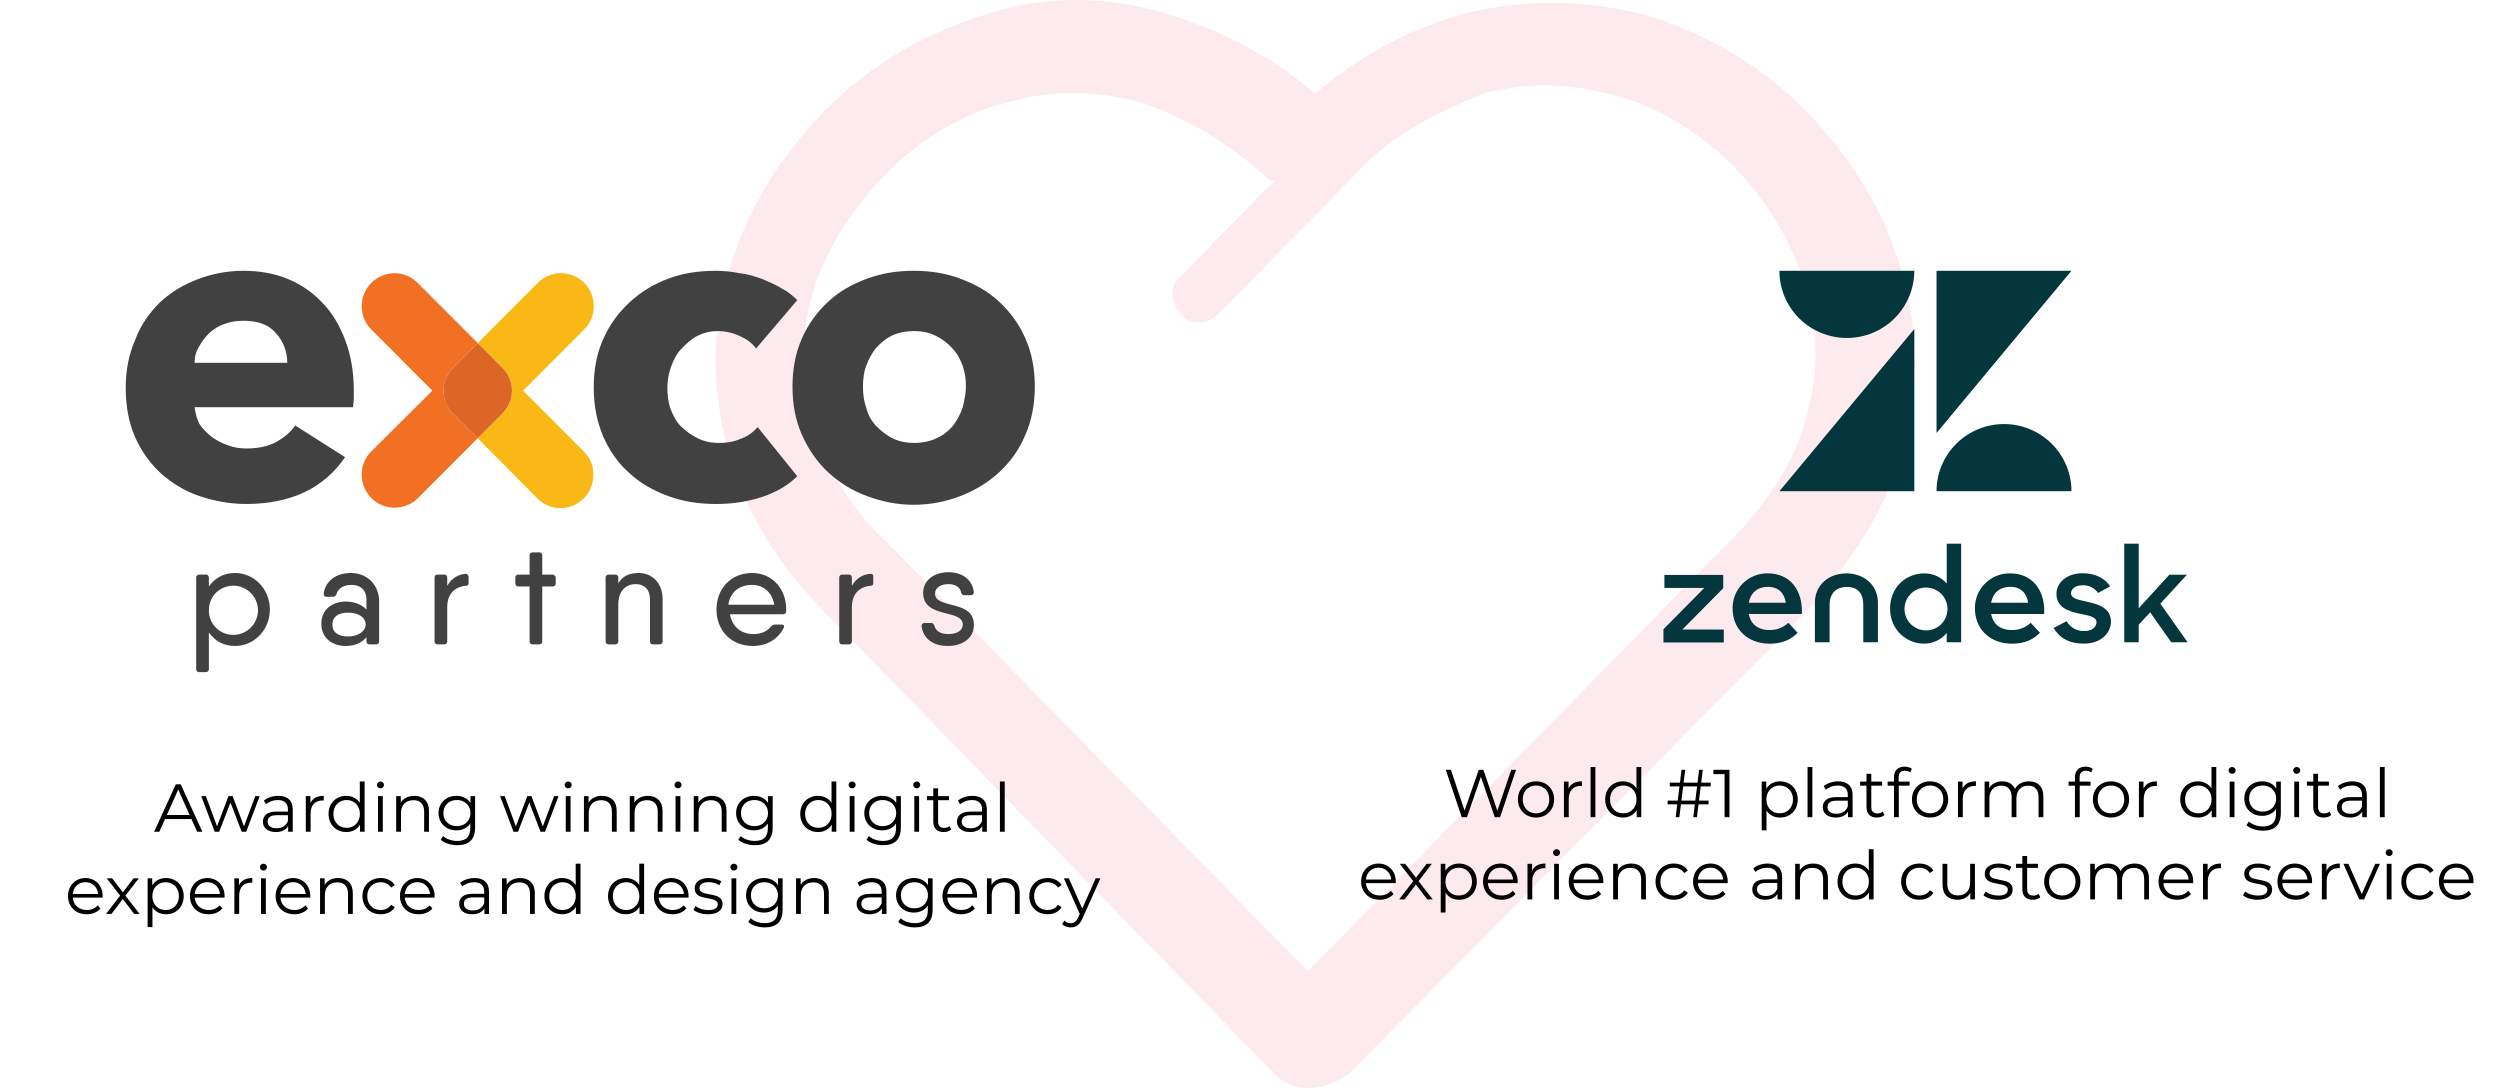 <?xml version="1.0" encoding="UTF-8"?> <svg xmlns="http://www.w3.org/2000/svg" width="517" height="225" viewBox="0 0 517 225" fill="none"><g opacity="0.1"><path d="M263.517 222.054L170.201 126.203C160.176 115.99 153.235 104.205 150.15 91.634C147.065 79.064 147.065 66.493 151.692 53.136C155.548 41.352 162.489 31.139 170.972 22.496C179.456 13.854 190.252 7.569 201.821 3.64C214.931 -1.074 228.813 -1.073 241.152 2.855C251.949 5.997 262.746 11.497 272 19.354C281.254 11.497 291.28 5.997 302.848 2.855C315.187 -0.288 328.298 -0.288 342.179 3.64C353.748 7.569 364.544 13.854 373.028 22.496C381.511 31.139 388.452 41.352 392.308 53.136C396.935 66.493 396.935 79.849 393.85 91.634C390.765 104.205 383.053 115.99 373.799 126.203L373.028 126.989L278.941 222.054C273.542 225.982 267.373 225.982 263.517 222.054ZM282.026 34.281L251.949 64.921C249.635 67.278 245.779 67.278 244.237 64.921C241.923 62.564 241.923 58.636 244.237 57.065L263.517 37.423H262.746C254.262 29.567 245.008 24.067 234.982 20.924C225.728 18.567 216.473 18.567 206.448 21.71C197.964 24.067 189.481 29.567 183.312 35.852C177.142 42.138 171.744 49.994 168.659 58.637C165.574 68.065 165.574 77.493 167.888 86.135C170.201 95.563 175.6 104.99 183.312 112.061L270.458 200.841L357.604 112.061L358.375 111.276C366.087 103.419 371.485 94.777 373.799 85.349C376.112 76.707 376.112 67.279 373.028 57.851C369.943 49.209 365.316 41.352 358.375 34.281C352.205 27.996 343.722 22.496 335.239 20.139C325.213 16.996 315.187 16.997 306.704 19.354C297.45 23.282 288.966 27.21 282.026 34.281Z" fill="#E72B54"></path></g><path d="M313.516 159.2L310.212 169H309.12L306.25 160.642L303.366 169H302.288L298.984 159.2H300.048L302.876 167.628L305.802 159.2H306.768L309.652 167.67L312.522 159.2H313.516ZM317.655 169.07C316.945 169.07 316.306 168.911 315.737 168.594C315.167 168.267 314.719 167.819 314.393 167.25C314.066 166.681 313.903 166.037 313.903 165.318C313.903 164.599 314.066 163.955 314.393 163.386C314.719 162.817 315.167 162.373 315.737 162.056C316.306 161.739 316.945 161.58 317.655 161.58C318.364 161.58 319.003 161.739 319.573 162.056C320.142 162.373 320.585 162.817 320.903 163.386C321.229 163.955 321.393 164.599 321.393 165.318C321.393 166.037 321.229 166.681 320.903 167.25C320.585 167.819 320.142 168.267 319.573 168.594C319.003 168.911 318.364 169.07 317.655 169.07ZM317.655 168.188C318.177 168.188 318.644 168.071 319.055 167.838C319.475 167.595 319.801 167.255 320.035 166.816C320.268 166.377 320.385 165.878 320.385 165.318C320.385 164.758 320.268 164.259 320.035 163.82C319.801 163.381 319.475 163.045 319.055 162.812C318.644 162.569 318.177 162.448 317.655 162.448C317.132 162.448 316.661 162.569 316.241 162.812C315.83 163.045 315.503 163.381 315.261 163.82C315.027 164.259 314.911 164.758 314.911 165.318C314.911 165.878 315.027 166.377 315.261 166.816C315.503 167.255 315.83 167.595 316.241 167.838C316.661 168.071 317.132 168.188 317.655 168.188ZM324.374 163.078C324.607 162.583 324.953 162.21 325.41 161.958C325.877 161.706 326.451 161.58 327.132 161.58V162.546L326.894 162.532C326.119 162.532 325.513 162.77 325.074 163.246C324.635 163.722 324.416 164.389 324.416 165.248V169H323.422V161.636H324.374V163.078ZM328.932 158.612H329.926V169H328.932V158.612ZM339.412 158.612V169H338.46V167.544C338.161 168.039 337.764 168.417 337.27 168.678C336.784 168.939 336.234 169.07 335.618 169.07C334.927 169.07 334.302 168.911 333.742 168.594C333.182 168.277 332.743 167.833 332.426 167.264C332.108 166.695 331.95 166.046 331.95 165.318C331.95 164.59 332.108 163.941 332.426 163.372C332.743 162.803 333.182 162.364 333.742 162.056C334.302 161.739 334.927 161.58 335.618 161.58C336.215 161.58 336.752 161.706 337.228 161.958C337.713 162.201 338.11 162.56 338.418 163.036V158.612H339.412ZM335.702 168.188C336.215 168.188 336.677 168.071 337.088 167.838C337.508 167.595 337.834 167.255 338.068 166.816C338.31 166.377 338.432 165.878 338.432 165.318C338.432 164.758 338.31 164.259 338.068 163.82C337.834 163.381 337.508 163.045 337.088 162.812C336.677 162.569 336.215 162.448 335.702 162.448C335.179 162.448 334.708 162.569 334.288 162.812C333.877 163.045 333.55 163.381 333.308 163.82C333.074 164.259 332.958 164.758 332.958 165.318C332.958 165.878 333.074 166.377 333.308 166.816C333.55 167.255 333.877 167.595 334.288 167.838C334.708 168.071 335.179 168.188 335.702 168.188ZM351.71 162.63L351.346 165.57H353.334V166.34H351.248L350.926 169H350.17L350.492 166.34H347.622L347.286 169H346.53L346.852 166.34H344.864V165.57H346.95L347.314 162.63H345.312V161.86H347.412L347.734 159.2H348.504L348.168 161.86H351.052L351.374 159.2H352.13L351.808 161.86H353.782V162.63H351.71ZM350.954 162.63H348.084L347.706 165.57H350.59L350.954 162.63ZM357.65 159.2V169H356.642V160.096H354.332V159.2H357.65ZM368.109 161.58C368.799 161.58 369.425 161.739 369.985 162.056C370.545 162.364 370.983 162.803 371.301 163.372C371.618 163.941 371.777 164.59 371.777 165.318C371.777 166.055 371.618 166.709 371.301 167.278C370.983 167.847 370.545 168.291 369.985 168.608C369.434 168.916 368.809 169.07 368.109 169.07C367.511 169.07 366.97 168.949 366.485 168.706C366.009 168.454 365.617 168.09 365.309 167.614V171.716H364.315V161.636H365.267V163.092C365.565 162.607 365.957 162.233 366.443 161.972C366.937 161.711 367.493 161.58 368.109 161.58ZM368.039 168.188C368.552 168.188 369.019 168.071 369.439 167.838C369.859 167.595 370.185 167.255 370.419 166.816C370.661 166.377 370.783 165.878 370.783 165.318C370.783 164.758 370.661 164.263 370.419 163.834C370.185 163.395 369.859 163.055 369.439 162.812C369.019 162.569 368.552 162.448 368.039 162.448C367.516 162.448 367.045 162.569 366.625 162.812C366.214 163.055 365.887 163.395 365.645 163.834C365.411 164.263 365.295 164.758 365.295 165.318C365.295 165.878 365.411 166.377 365.645 166.816C365.887 167.255 366.214 167.595 366.625 167.838C367.045 168.071 367.516 168.188 368.039 168.188ZM373.803 158.612H374.797V169H373.803V158.612ZM380.139 161.58C381.1 161.58 381.837 161.823 382.351 162.308C382.864 162.784 383.121 163.493 383.121 164.436V169H382.169V167.852C381.945 168.235 381.613 168.533 381.175 168.748C380.745 168.963 380.232 169.07 379.635 169.07C378.813 169.07 378.16 168.874 377.675 168.482C377.189 168.09 376.947 167.572 376.947 166.928C376.947 166.303 377.171 165.799 377.619 165.416C378.076 165.033 378.799 164.842 379.789 164.842H382.127V164.394C382.127 163.759 381.949 163.279 381.595 162.952C381.24 162.616 380.722 162.448 380.041 162.448C379.574 162.448 379.126 162.527 378.697 162.686C378.267 162.835 377.899 163.045 377.591 163.316L377.143 162.574C377.516 162.257 377.964 162.014 378.487 161.846C379.009 161.669 379.56 161.58 380.139 161.58ZM379.789 168.286C380.349 168.286 380.829 168.16 381.231 167.908C381.632 167.647 381.931 167.273 382.127 166.788V165.584H379.817C378.557 165.584 377.927 166.023 377.927 166.9C377.927 167.329 378.09 167.67 378.417 167.922C378.743 168.165 379.201 168.286 379.789 168.286ZM389.699 168.552C389.512 168.72 389.279 168.851 388.999 168.944C388.728 169.028 388.443 169.07 388.145 169.07C387.454 169.07 386.922 168.883 386.549 168.51C386.175 168.137 385.989 167.609 385.989 166.928V162.476H384.673V161.636H385.989V160.026H386.983V161.636H389.223V162.476H386.983V166.872C386.983 167.311 387.09 167.647 387.305 167.88C387.529 168.104 387.846 168.216 388.257 168.216C388.462 168.216 388.658 168.183 388.845 168.118C389.041 168.053 389.209 167.959 389.349 167.838L389.699 168.552ZM393.944 159.382C393.515 159.382 393.188 159.499 392.964 159.732C392.749 159.965 392.642 160.311 392.642 160.768V161.636H394.91V162.476H392.67V169H391.676V162.476H390.36V161.636H391.676V160.726C391.676 160.054 391.867 159.522 392.25 159.13C392.642 158.738 393.193 158.542 393.902 158.542C394.182 158.542 394.453 158.584 394.714 158.668C394.975 158.743 395.195 158.855 395.372 159.004L395.036 159.746C394.747 159.503 394.383 159.382 393.944 159.382ZM399.139 169.07C398.43 169.07 397.79 168.911 397.221 168.594C396.652 168.267 396.204 167.819 395.877 167.25C395.55 166.681 395.387 166.037 395.387 165.318C395.387 164.599 395.55 163.955 395.877 163.386C396.204 162.817 396.652 162.373 397.221 162.056C397.79 161.739 398.43 161.58 399.139 161.58C399.848 161.58 400.488 161.739 401.057 162.056C401.626 162.373 402.07 162.817 402.387 163.386C402.714 163.955 402.877 164.599 402.877 165.318C402.877 166.037 402.714 166.681 402.387 167.25C402.07 167.819 401.626 168.267 401.057 168.594C400.488 168.911 399.848 169.07 399.139 169.07ZM399.139 168.188C399.662 168.188 400.128 168.071 400.539 167.838C400.959 167.595 401.286 167.255 401.519 166.816C401.752 166.377 401.869 165.878 401.869 165.318C401.869 164.758 401.752 164.259 401.519 163.82C401.286 163.381 400.959 163.045 400.539 162.812C400.128 162.569 399.662 162.448 399.139 162.448C398.616 162.448 398.145 162.569 397.725 162.812C397.314 163.045 396.988 163.381 396.745 163.82C396.512 164.259 396.395 164.758 396.395 165.318C396.395 165.878 396.512 166.377 396.745 166.816C396.988 167.255 397.314 167.595 397.725 167.838C398.145 168.071 398.616 168.188 399.139 168.188ZM405.859 163.078C406.092 162.583 406.437 162.21 406.895 161.958C407.361 161.706 407.935 161.58 408.617 161.58V162.546L408.379 162.532C407.604 162.532 406.997 162.77 406.559 163.246C406.12 163.722 405.901 164.389 405.901 165.248V169H404.907V161.636H405.859V163.078ZM419.6 161.58C420.524 161.58 421.248 161.846 421.77 162.378C422.302 162.91 422.568 163.694 422.568 164.73V169H421.574V164.828C421.574 164.063 421.388 163.479 421.014 163.078C420.65 162.677 420.132 162.476 419.46 162.476C418.695 162.476 418.093 162.714 417.654 163.19C417.216 163.657 416.996 164.305 416.996 165.136V169H416.002V164.828C416.002 164.063 415.816 163.479 415.442 163.078C415.078 162.677 414.556 162.476 413.874 162.476C413.118 162.476 412.516 162.714 412.068 163.19C411.63 163.657 411.41 164.305 411.41 165.136V169H410.416V161.636H411.368V162.98C411.63 162.532 411.994 162.187 412.46 161.944C412.927 161.701 413.464 161.58 414.07 161.58C414.686 161.58 415.218 161.711 415.666 161.972C416.124 162.233 416.464 162.621 416.688 163.134C416.959 162.649 417.346 162.271 417.85 162C418.364 161.72 418.947 161.58 419.6 161.58ZM431.364 159.382C430.935 159.382 430.608 159.499 430.384 159.732C430.169 159.965 430.062 160.311 430.062 160.768V161.636H432.33V162.476H430.09V169H429.096V162.476H427.78V161.636H429.096V160.726C429.096 160.054 429.287 159.522 429.67 159.13C430.062 158.738 430.613 158.542 431.322 158.542C431.602 158.542 431.873 158.584 432.134 158.668C432.395 158.743 432.615 158.855 432.792 159.004L432.456 159.746C432.167 159.503 431.803 159.382 431.364 159.382ZM436.559 169.07C435.85 169.07 435.21 168.911 434.641 168.594C434.072 168.267 433.624 167.819 433.297 167.25C432.97 166.681 432.807 166.037 432.807 165.318C432.807 164.599 432.97 163.955 433.297 163.386C433.624 162.817 434.072 162.373 434.641 162.056C435.21 161.739 435.85 161.58 436.559 161.58C437.268 161.58 437.908 161.739 438.477 162.056C439.046 162.373 439.49 162.817 439.807 163.386C440.134 163.955 440.297 164.599 440.297 165.318C440.297 166.037 440.134 166.681 439.807 167.25C439.49 167.819 439.046 168.267 438.477 168.594C437.908 168.911 437.268 169.07 436.559 169.07ZM436.559 168.188C437.082 168.188 437.548 168.071 437.959 167.838C438.379 167.595 438.706 167.255 438.939 166.816C439.172 166.377 439.289 165.878 439.289 165.318C439.289 164.758 439.172 164.259 438.939 163.82C438.706 163.381 438.379 163.045 437.959 162.812C437.548 162.569 437.082 162.448 436.559 162.448C436.036 162.448 435.565 162.569 435.145 162.812C434.734 163.045 434.408 163.381 434.165 163.82C433.932 164.259 433.815 164.758 433.815 165.318C433.815 165.878 433.932 166.377 434.165 166.816C434.408 167.255 434.734 167.595 435.145 167.838C435.565 168.071 436.036 168.188 436.559 168.188ZM443.278 163.078C443.512 162.583 443.857 162.21 444.314 161.958C444.781 161.706 445.355 161.58 446.036 161.58V162.546L445.798 162.532C445.024 162.532 444.417 162.77 443.978 163.246C443.54 163.722 443.32 164.389 443.32 165.248V169H442.326V161.636H443.278V163.078ZM458.33 158.612V169H457.378V167.544C457.079 168.039 456.682 168.417 456.188 168.678C455.702 168.939 455.152 169.07 454.536 169.07C453.845 169.07 453.22 168.911 452.66 168.594C452.1 168.277 451.661 167.833 451.344 167.264C451.026 166.695 450.868 166.046 450.868 165.318C450.868 164.59 451.026 163.941 451.344 163.372C451.661 162.803 452.1 162.364 452.66 162.056C453.22 161.739 453.845 161.58 454.536 161.58C455.133 161.58 455.67 161.706 456.146 161.958C456.631 162.201 457.028 162.56 457.336 163.036V158.612H458.33ZM454.62 168.188C455.133 168.188 455.595 168.071 456.006 167.838C456.426 167.595 456.752 167.255 456.986 166.816C457.228 166.377 457.35 165.878 457.35 165.318C457.35 164.758 457.228 164.259 456.986 163.82C456.752 163.381 456.426 163.045 456.006 162.812C455.595 162.569 455.133 162.448 454.62 162.448C454.097 162.448 453.626 162.569 453.206 162.812C452.795 163.045 452.468 163.381 452.226 163.82C451.992 164.259 451.876 164.758 451.876 165.318C451.876 165.878 451.992 166.377 452.226 166.816C452.468 167.255 452.795 167.595 453.206 167.838C453.626 168.071 454.097 168.188 454.62 168.188ZM461.098 161.636H462.092V169H461.098V161.636ZM461.602 160.026C461.397 160.026 461.224 159.956 461.084 159.816C460.944 159.676 460.874 159.508 460.874 159.312C460.874 159.125 460.944 158.962 461.084 158.822C461.224 158.682 461.397 158.612 461.602 158.612C461.807 158.612 461.98 158.682 462.12 158.822C462.26 158.953 462.33 159.111 462.33 159.298C462.33 159.503 462.26 159.676 462.12 159.816C461.98 159.956 461.807 160.026 461.602 160.026ZM471.676 161.636V168.104C471.676 169.355 471.368 170.279 470.752 170.876C470.145 171.483 469.226 171.786 467.994 171.786C467.312 171.786 466.664 171.683 466.048 171.478C465.441 171.282 464.946 171.007 464.564 170.652L465.068 169.896C465.422 170.213 465.852 170.461 466.356 170.638C466.869 170.815 467.406 170.904 467.966 170.904C468.899 170.904 469.585 170.685 470.024 170.246C470.462 169.817 470.682 169.145 470.682 168.23V167.292C470.374 167.759 469.968 168.113 469.464 168.356C468.969 168.599 468.418 168.72 467.812 168.72C467.121 168.72 466.491 168.571 465.922 168.272C465.362 167.964 464.918 167.539 464.592 166.998C464.274 166.447 464.116 165.827 464.116 165.136C464.116 164.445 464.274 163.829 464.592 163.288C464.918 162.747 465.362 162.327 465.922 162.028C466.482 161.729 467.112 161.58 467.812 161.58C468.437 161.58 469.002 161.706 469.506 161.958C470.01 162.21 470.416 162.574 470.724 163.05V161.636H471.676ZM467.91 167.838C468.442 167.838 468.922 167.726 469.352 167.502C469.781 167.269 470.112 166.947 470.346 166.536C470.588 166.125 470.71 165.659 470.71 165.136C470.71 164.613 470.588 164.151 470.346 163.75C470.112 163.339 469.781 163.022 469.352 162.798C468.932 162.565 468.451 162.448 467.91 162.448C467.378 162.448 466.897 162.56 466.468 162.784C466.048 163.008 465.716 163.325 465.474 163.736C465.24 164.147 465.124 164.613 465.124 165.136C465.124 165.659 465.24 166.125 465.474 166.536C465.716 166.947 466.048 167.269 466.468 167.502C466.897 167.726 467.378 167.838 467.91 167.838ZM474.455 161.636H475.449V169H474.455V161.636ZM474.959 160.026C474.754 160.026 474.581 159.956 474.441 159.816C474.301 159.676 474.231 159.508 474.231 159.312C474.231 159.125 474.301 158.962 474.441 158.822C474.581 158.682 474.754 158.612 474.959 158.612C475.165 158.612 475.337 158.682 475.477 158.822C475.617 158.953 475.687 159.111 475.687 159.298C475.687 159.503 475.617 159.676 475.477 159.816C475.337 159.956 475.165 160.026 474.959 160.026ZM482.093 168.552C481.906 168.72 481.673 168.851 481.393 168.944C481.122 169.028 480.838 169.07 480.539 169.07C479.848 169.07 479.316 168.883 478.943 168.51C478.57 168.137 478.383 167.609 478.383 166.928V162.476H477.067V161.636H478.383V160.026H479.377V161.636H481.617V162.476H479.377V166.872C479.377 167.311 479.484 167.647 479.699 167.88C479.923 168.104 480.24 168.216 480.651 168.216C480.856 168.216 481.052 168.183 481.239 168.118C481.435 168.053 481.603 167.959 481.743 167.838L482.093 168.552ZM486.479 161.58C487.44 161.58 488.177 161.823 488.691 162.308C489.204 162.784 489.461 163.493 489.461 164.436V169H488.509V167.852C488.285 168.235 487.953 168.533 487.515 168.748C487.085 168.963 486.572 169.07 485.975 169.07C485.153 169.07 484.5 168.874 484.015 168.482C483.529 168.09 483.287 167.572 483.287 166.928C483.287 166.303 483.511 165.799 483.959 165.416C484.416 165.033 485.139 164.842 486.129 164.842H488.467V164.394C488.467 163.759 488.289 163.279 487.935 162.952C487.58 162.616 487.062 162.448 486.381 162.448C485.914 162.448 485.466 162.527 485.037 162.686C484.607 162.835 484.239 163.045 483.931 163.316L483.483 162.574C483.856 162.257 484.304 162.014 484.827 161.846C485.349 161.669 485.9 161.58 486.479 161.58ZM486.129 168.286C486.689 168.286 487.169 168.16 487.571 167.908C487.972 167.647 488.271 167.273 488.467 166.788V165.584H486.157C484.897 165.584 484.267 166.023 484.267 166.9C484.267 167.329 484.43 167.67 484.757 167.922C485.083 168.165 485.541 168.286 486.129 168.286ZM492.16 158.612H493.154V169H492.16V158.612ZM288.634 182.626H282.474C282.53 183.391 282.824 184.012 283.356 184.488C283.888 184.955 284.56 185.188 285.372 185.188C285.829 185.188 286.249 185.109 286.632 184.95C287.015 184.782 287.346 184.539 287.626 184.222L288.186 184.866C287.859 185.258 287.449 185.557 286.954 185.762C286.469 185.967 285.932 186.07 285.344 186.07C284.588 186.07 283.916 185.911 283.328 185.594C282.749 185.267 282.297 184.819 281.97 184.25C281.643 183.681 281.48 183.037 281.48 182.318C281.48 181.599 281.634 180.955 281.942 180.386C282.259 179.817 282.689 179.373 283.23 179.056C283.781 178.739 284.397 178.58 285.078 178.58C285.759 178.58 286.371 178.739 286.912 179.056C287.453 179.373 287.878 179.817 288.186 180.386C288.494 180.946 288.648 181.59 288.648 182.318L288.634 182.626ZM285.078 179.434C284.369 179.434 283.771 179.663 283.286 180.12C282.81 180.568 282.539 181.156 282.474 181.884H287.696C287.631 181.156 287.355 180.568 286.87 180.12C286.394 179.663 285.797 179.434 285.078 179.434ZM295.156 186L292.818 182.92L290.466 186H289.346L292.258 182.22L289.486 178.636H290.606L292.818 181.52L295.03 178.636H296.122L293.35 182.22L296.29 186H295.156ZM301.739 178.58C302.429 178.58 303.055 178.739 303.615 179.056C304.175 179.364 304.613 179.803 304.931 180.372C305.248 180.941 305.407 181.59 305.407 182.318C305.407 183.055 305.248 183.709 304.931 184.278C304.613 184.847 304.175 185.291 303.615 185.608C303.064 185.916 302.439 186.07 301.739 186.07C301.141 186.07 300.6 185.949 300.115 185.706C299.639 185.454 299.247 185.09 298.939 184.614V188.716H297.945V178.636H298.897V180.092C299.195 179.607 299.587 179.233 300.073 178.972C300.567 178.711 301.123 178.58 301.739 178.58ZM301.669 185.188C302.182 185.188 302.649 185.071 303.069 184.838C303.489 184.595 303.815 184.255 304.049 183.816C304.291 183.377 304.413 182.878 304.413 182.318C304.413 181.758 304.291 181.263 304.049 180.834C303.815 180.395 303.489 180.055 303.069 179.812C302.649 179.569 302.182 179.448 301.669 179.448C301.146 179.448 300.675 179.569 300.255 179.812C299.844 180.055 299.517 180.395 299.275 180.834C299.041 181.263 298.925 181.758 298.925 182.318C298.925 182.878 299.041 183.377 299.275 183.816C299.517 184.255 299.844 184.595 300.255 184.838C300.675 185.071 301.146 185.188 301.669 185.188ZM313.845 182.626H307.685C307.741 183.391 308.035 184.012 308.567 184.488C309.099 184.955 309.771 185.188 310.583 185.188C311.04 185.188 311.46 185.109 311.843 184.95C312.226 184.782 312.557 184.539 312.837 184.222L313.397 184.866C313.07 185.258 312.66 185.557 312.165 185.762C311.68 185.967 311.143 186.07 310.555 186.07C309.799 186.07 309.127 185.911 308.539 185.594C307.96 185.267 307.508 184.819 307.181 184.25C306.854 183.681 306.691 183.037 306.691 182.318C306.691 181.599 306.845 180.955 307.153 180.386C307.47 179.817 307.9 179.373 308.441 179.056C308.992 178.739 309.608 178.58 310.289 178.58C310.97 178.58 311.582 178.739 312.123 179.056C312.664 179.373 313.089 179.817 313.397 180.386C313.705 180.946 313.859 181.59 313.859 182.318L313.845 182.626ZM310.289 179.434C309.58 179.434 308.982 179.663 308.497 180.12C308.021 180.568 307.75 181.156 307.685 181.884H312.907C312.842 181.156 312.566 180.568 312.081 180.12C311.605 179.663 311.008 179.434 310.289 179.434ZM316.834 180.078C317.067 179.583 317.413 179.21 317.87 178.958C318.337 178.706 318.911 178.58 319.592 178.58V179.546L319.354 179.532C318.579 179.532 317.973 179.77 317.534 180.246C317.095 180.722 316.876 181.389 316.876 182.248V186H315.882V178.636H316.834V180.078ZM321.392 178.636H322.386V186H321.392V178.636ZM321.896 177.026C321.691 177.026 321.518 176.956 321.378 176.816C321.238 176.676 321.168 176.508 321.168 176.312C321.168 176.125 321.238 175.962 321.378 175.822C321.518 175.682 321.691 175.612 321.896 175.612C322.101 175.612 322.274 175.682 322.414 175.822C322.554 175.953 322.624 176.111 322.624 176.298C322.624 176.503 322.554 176.676 322.414 176.816C322.274 176.956 322.101 177.026 321.896 177.026ZM331.564 182.626H325.404C325.46 183.391 325.754 184.012 326.286 184.488C326.818 184.955 327.49 185.188 328.302 185.188C328.759 185.188 329.179 185.109 329.562 184.95C329.944 184.782 330.276 184.539 330.556 184.222L331.116 184.866C330.789 185.258 330.378 185.557 329.884 185.762C329.398 185.967 328.862 186.07 328.274 186.07C327.518 186.07 326.846 185.911 326.258 185.594C325.679 185.267 325.226 184.819 324.9 184.25C324.573 183.681 324.41 183.037 324.41 182.318C324.41 181.599 324.564 180.955 324.872 180.386C325.189 179.817 325.618 179.373 326.16 179.056C326.71 178.739 327.326 178.58 328.008 178.58C328.689 178.58 329.3 178.739 329.842 179.056C330.383 179.373 330.808 179.817 331.116 180.386C331.424 180.946 331.578 181.59 331.578 182.318L331.564 182.626ZM328.008 179.434C327.298 179.434 326.701 179.663 326.216 180.12C325.74 180.568 325.469 181.156 325.404 181.884H330.626C330.56 181.156 330.285 180.568 329.8 180.12C329.324 179.663 328.726 179.434 328.008 179.434ZM337.353 178.58C338.277 178.58 339.01 178.851 339.551 179.392C340.102 179.924 340.377 180.703 340.377 181.73V186H339.383V181.828C339.383 181.063 339.192 180.479 338.809 180.078C338.426 179.677 337.88 179.476 337.171 179.476C336.378 179.476 335.748 179.714 335.281 180.19C334.824 180.657 334.595 181.305 334.595 182.136V186H333.601V178.636H334.553V179.994C334.824 179.546 335.197 179.201 335.673 178.958C336.158 178.706 336.718 178.58 337.353 178.58ZM346.155 186.07C345.427 186.07 344.773 185.911 344.195 185.594C343.625 185.277 343.177 184.833 342.851 184.264C342.524 183.685 342.361 183.037 342.361 182.318C342.361 181.599 342.524 180.955 342.851 180.386C343.177 179.817 343.625 179.373 344.195 179.056C344.773 178.739 345.427 178.58 346.155 178.58C346.789 178.58 347.354 178.706 347.849 178.958C348.353 179.201 348.749 179.56 349.039 180.036L348.297 180.54C348.054 180.176 347.746 179.905 347.373 179.728C346.999 179.541 346.593 179.448 346.155 179.448C345.623 179.448 345.142 179.569 344.713 179.812C344.293 180.045 343.961 180.381 343.719 180.82C343.485 181.259 343.369 181.758 343.369 182.318C343.369 182.887 343.485 183.391 343.719 183.83C343.961 184.259 344.293 184.595 344.713 184.838C345.142 185.071 345.623 185.188 346.155 185.188C346.593 185.188 346.999 185.099 347.373 184.922C347.746 184.745 348.054 184.474 348.297 184.11L349.039 184.614C348.749 185.09 348.353 185.454 347.849 185.706C347.345 185.949 346.78 186.07 346.155 186.07ZM357.28 182.626H351.12C351.176 183.391 351.47 184.012 352.002 184.488C352.534 184.955 353.206 185.188 354.018 185.188C354.476 185.188 354.896 185.109 355.278 184.95C355.661 184.782 355.992 184.539 356.272 184.222L356.832 184.866C356.506 185.258 356.095 185.557 355.6 185.762C355.115 185.967 354.578 186.07 353.99 186.07C353.234 186.07 352.562 185.911 351.974 185.594C351.396 185.267 350.943 184.819 350.616 184.25C350.29 183.681 350.126 183.037 350.126 182.318C350.126 181.599 350.28 180.955 350.588 180.386C350.906 179.817 351.335 179.373 351.876 179.056C352.427 178.739 353.043 178.58 353.724 178.58C354.406 178.58 355.017 178.739 355.558 179.056C356.1 179.373 356.524 179.817 356.832 180.386C357.14 180.946 357.294 181.59 357.294 182.318L357.28 182.626ZM353.724 179.434C353.015 179.434 352.418 179.663 351.932 180.12C351.456 180.568 351.186 181.156 351.12 181.884H356.342C356.277 181.156 356.002 180.568 355.516 180.12C355.04 179.663 354.443 179.434 353.724 179.434ZM365.558 178.58C366.519 178.58 367.256 178.823 367.77 179.308C368.283 179.784 368.54 180.493 368.54 181.436V186H367.588V184.852C367.364 185.235 367.032 185.533 366.594 185.748C366.164 185.963 365.651 186.07 365.054 186.07C364.232 186.07 363.579 185.874 363.094 185.482C362.608 185.09 362.366 184.572 362.366 183.928C362.366 183.303 362.59 182.799 363.038 182.416C363.495 182.033 364.218 181.842 365.208 181.842H367.546V181.394C367.546 180.759 367.368 180.279 367.014 179.952C366.659 179.616 366.141 179.448 365.46 179.448C364.993 179.448 364.545 179.527 364.116 179.686C363.686 179.835 363.318 180.045 363.01 180.316L362.562 179.574C362.935 179.257 363.383 179.014 363.906 178.846C364.428 178.669 364.979 178.58 365.558 178.58ZM365.208 185.286C365.768 185.286 366.248 185.16 366.65 184.908C367.051 184.647 367.35 184.273 367.546 183.788V182.584H365.236C363.976 182.584 363.346 183.023 363.346 183.9C363.346 184.329 363.509 184.67 363.836 184.922C364.162 185.165 364.62 185.286 365.208 185.286ZM374.992 178.58C375.916 178.58 376.648 178.851 377.19 179.392C377.74 179.924 378.016 180.703 378.016 181.73V186H377.022V181.828C377.022 181.063 376.83 180.479 376.448 180.078C376.065 179.677 375.519 179.476 374.81 179.476C374.016 179.476 373.386 179.714 372.92 180.19C372.462 180.657 372.234 181.305 372.234 182.136V186H371.24V178.636H372.192V179.994C372.462 179.546 372.836 179.201 373.312 178.958C373.797 178.706 374.357 178.58 374.992 178.58ZM387.461 175.612V186H386.509V184.544C386.211 185.039 385.814 185.417 385.319 185.678C384.834 185.939 384.283 186.07 383.667 186.07C382.977 186.07 382.351 185.911 381.791 185.594C381.231 185.277 380.793 184.833 380.475 184.264C380.158 183.695 379.999 183.046 379.999 182.318C379.999 181.59 380.158 180.941 380.475 180.372C380.793 179.803 381.231 179.364 381.791 179.056C382.351 178.739 382.977 178.58 383.667 178.58C384.265 178.58 384.801 178.706 385.277 178.958C385.763 179.201 386.159 179.56 386.467 180.036V175.612H387.461ZM383.751 185.188C384.265 185.188 384.727 185.071 385.137 184.838C385.557 184.595 385.884 184.255 386.117 183.816C386.36 183.377 386.481 182.878 386.481 182.318C386.481 181.758 386.36 181.259 386.117 180.82C385.884 180.381 385.557 180.045 385.137 179.812C384.727 179.569 384.265 179.448 383.751 179.448C383.229 179.448 382.757 179.569 382.337 179.812C381.927 180.045 381.6 180.381 381.357 180.82C381.124 181.259 381.007 181.758 381.007 182.318C381.007 182.878 381.124 183.377 381.357 183.816C381.6 184.255 381.927 184.595 382.337 184.838C382.757 185.071 383.229 185.188 383.751 185.188ZM396.946 186.07C396.218 186.07 395.564 185.911 394.986 185.594C394.416 185.277 393.968 184.833 393.642 184.264C393.315 183.685 393.152 183.037 393.152 182.318C393.152 181.599 393.315 180.955 393.642 180.386C393.968 179.817 394.416 179.373 394.986 179.056C395.564 178.739 396.218 178.58 396.946 178.58C397.58 178.58 398.145 178.706 398.64 178.958C399.144 179.201 399.54 179.56 399.83 180.036L399.088 180.54C398.845 180.176 398.537 179.905 398.164 179.728C397.79 179.541 397.384 179.448 396.946 179.448C396.414 179.448 395.933 179.569 395.504 179.812C395.084 180.045 394.752 180.381 394.51 180.82C394.276 181.259 394.16 181.758 394.16 182.318C394.16 182.887 394.276 183.391 394.51 183.83C394.752 184.259 395.084 184.595 395.504 184.838C395.933 185.071 396.414 185.188 396.946 185.188C397.384 185.188 397.79 185.099 398.164 184.922C398.537 184.745 398.845 184.474 399.088 184.11L399.83 184.614C399.54 185.09 399.144 185.454 398.64 185.706C398.136 185.949 397.571 186.07 396.946 186.07ZM408.418 178.636V186H407.466V184.656C407.205 185.104 406.846 185.454 406.388 185.706C405.931 185.949 405.408 186.07 404.82 186.07C403.859 186.07 403.098 185.804 402.538 185.272C401.988 184.731 401.712 183.942 401.712 182.906V178.636H402.706V182.808C402.706 183.583 402.898 184.171 403.28 184.572C403.663 184.973 404.209 185.174 404.918 185.174C405.693 185.174 406.304 184.941 406.752 184.474C407.2 183.998 407.424 183.34 407.424 182.5V178.636H408.418ZM413.176 186.07C412.579 186.07 412.005 185.986 411.454 185.818C410.913 185.641 410.488 185.421 410.18 185.16L410.628 184.376C410.936 184.619 411.324 184.819 411.79 184.978C412.257 185.127 412.742 185.202 413.246 185.202C413.918 185.202 414.413 185.099 414.73 184.894C415.057 184.679 415.22 184.381 415.22 183.998C415.22 183.727 415.132 183.517 414.954 183.368C414.777 183.209 414.553 183.093 414.282 183.018C414.012 182.934 413.652 182.855 413.204 182.78C412.607 182.668 412.126 182.556 411.762 182.444C411.398 182.323 411.086 182.122 410.824 181.842C410.572 181.562 410.446 181.175 410.446 180.68C410.446 180.064 410.703 179.56 411.216 179.168C411.73 178.776 412.444 178.58 413.358 178.58C413.834 178.58 414.31 178.645 414.786 178.776C415.262 178.897 415.654 179.061 415.962 179.266L415.528 180.064C414.922 179.644 414.198 179.434 413.358 179.434C412.724 179.434 412.243 179.546 411.916 179.77C411.599 179.994 411.44 180.288 411.44 180.652C411.44 180.932 411.529 181.156 411.706 181.324C411.893 181.492 412.122 181.618 412.392 181.702C412.663 181.777 413.036 181.856 413.512 181.94C414.1 182.052 414.572 182.164 414.926 182.276C415.281 182.388 415.584 182.579 415.836 182.85C416.088 183.121 416.214 183.494 416.214 183.97C416.214 184.614 415.944 185.127 415.402 185.51C414.87 185.883 414.128 186.07 413.176 186.07ZM421.93 185.552C421.743 185.72 421.51 185.851 421.23 185.944C420.959 186.028 420.675 186.07 420.376 186.07C419.685 186.07 419.153 185.883 418.78 185.51C418.407 185.137 418.22 184.609 418.22 183.928V179.476H416.904V178.636H418.22V177.026H419.214V178.636H421.454V179.476H419.214V183.872C419.214 184.311 419.321 184.647 419.536 184.88C419.76 185.104 420.077 185.216 420.488 185.216C420.693 185.216 420.889 185.183 421.076 185.118C421.272 185.053 421.44 184.959 421.58 184.838L421.93 185.552ZM426.49 186.07C425.78 186.07 425.141 185.911 424.572 185.594C424.002 185.267 423.554 184.819 423.228 184.25C422.901 183.681 422.738 183.037 422.738 182.318C422.738 181.599 422.901 180.955 423.228 180.386C423.554 179.817 424.002 179.373 424.572 179.056C425.141 178.739 425.78 178.58 426.49 178.58C427.199 178.58 427.838 178.739 428.408 179.056C428.977 179.373 429.42 179.817 429.738 180.386C430.064 180.955 430.228 181.599 430.228 182.318C430.228 183.037 430.064 183.681 429.738 184.25C429.42 184.819 428.977 185.267 428.408 185.594C427.838 185.911 427.199 186.07 426.49 186.07ZM426.49 185.188C427.012 185.188 427.479 185.071 427.89 184.838C428.31 184.595 428.636 184.255 428.87 183.816C429.103 183.377 429.22 182.878 429.22 182.318C429.22 181.758 429.103 181.259 428.87 180.82C428.636 180.381 428.31 180.045 427.89 179.812C427.479 179.569 427.012 179.448 426.49 179.448C425.967 179.448 425.496 179.569 425.076 179.812C424.665 180.045 424.338 180.381 424.096 180.82C423.862 181.259 423.746 181.758 423.746 182.318C423.746 182.878 423.862 183.377 424.096 183.816C424.338 184.255 424.665 184.595 425.076 184.838C425.496 185.071 425.967 185.188 426.49 185.188ZM441.441 178.58C442.365 178.58 443.088 178.846 443.611 179.378C444.143 179.91 444.409 180.694 444.409 181.73V186H443.415V181.828C443.415 181.063 443.228 180.479 442.855 180.078C442.491 179.677 441.973 179.476 441.301 179.476C440.536 179.476 439.934 179.714 439.495 180.19C439.056 180.657 438.837 181.305 438.837 182.136V186H437.843V181.828C437.843 181.063 437.656 180.479 437.283 180.078C436.919 179.677 436.396 179.476 435.715 179.476C434.959 179.476 434.357 179.714 433.909 180.19C433.47 180.657 433.251 181.305 433.251 182.136V186H432.257V178.636H433.209V179.98C433.47 179.532 433.834 179.187 434.301 178.944C434.768 178.701 435.304 178.58 435.911 178.58C436.527 178.58 437.059 178.711 437.507 178.972C437.964 179.233 438.305 179.621 438.529 180.134C438.8 179.649 439.187 179.271 439.691 179C440.204 178.72 440.788 178.58 441.441 178.58ZM453.544 182.626H447.384C447.44 183.391 447.734 184.012 448.266 184.488C448.798 184.955 449.47 185.188 450.282 185.188C450.739 185.188 451.159 185.109 451.542 184.95C451.925 184.782 452.256 184.539 452.536 184.222L453.096 184.866C452.769 185.258 452.359 185.557 451.864 185.762C451.379 185.967 450.842 186.07 450.254 186.07C449.498 186.07 448.826 185.911 448.238 185.594C447.659 185.267 447.207 184.819 446.88 184.25C446.553 183.681 446.39 183.037 446.39 182.318C446.39 181.599 446.544 180.955 446.852 180.386C447.169 179.817 447.599 179.373 448.14 179.056C448.691 178.739 449.307 178.58 449.988 178.58C450.669 178.58 451.281 178.739 451.822 179.056C452.363 179.373 452.788 179.817 453.096 180.386C453.404 180.946 453.558 181.59 453.558 182.318L453.544 182.626ZM449.988 179.434C449.279 179.434 448.681 179.663 448.196 180.12C447.72 180.568 447.449 181.156 447.384 181.884H452.606C452.541 181.156 452.265 180.568 451.78 180.12C451.304 179.663 450.707 179.434 449.988 179.434ZM456.533 180.078C456.767 179.583 457.112 179.21 457.569 178.958C458.036 178.706 458.61 178.58 459.291 178.58V179.546L459.053 179.532C458.279 179.532 457.672 179.77 457.233 180.246C456.795 180.722 456.575 181.389 456.575 182.248V186H455.581V178.636H456.533V180.078ZM466.839 186.07C466.241 186.07 465.667 185.986 465.117 185.818C464.575 185.641 464.151 185.421 463.843 185.16L464.291 184.376C464.599 184.619 464.986 184.819 465.453 184.978C465.919 185.127 466.405 185.202 466.909 185.202C467.581 185.202 468.075 185.099 468.393 184.894C468.719 184.679 468.883 184.381 468.883 183.998C468.883 183.727 468.794 183.517 468.617 183.368C468.439 183.209 468.215 183.093 467.945 183.018C467.674 182.934 467.315 182.855 466.867 182.78C466.269 182.668 465.789 182.556 465.425 182.444C465.061 182.323 464.748 182.122 464.487 181.842C464.235 181.562 464.109 181.175 464.109 180.68C464.109 180.064 464.365 179.56 464.879 179.168C465.392 178.776 466.106 178.58 467.021 178.58C467.497 178.58 467.973 178.645 468.449 178.776C468.925 178.897 469.317 179.061 469.625 179.266L469.191 180.064C468.584 179.644 467.861 179.434 467.021 179.434C466.386 179.434 465.905 179.546 465.579 179.77C465.261 179.994 465.103 180.288 465.103 180.652C465.103 180.932 465.191 181.156 465.369 181.324C465.555 181.492 465.784 181.618 466.055 181.702C466.325 181.777 466.699 181.856 467.175 181.94C467.763 182.052 468.234 182.164 468.589 182.276C468.943 182.388 469.247 182.579 469.499 182.85C469.751 183.121 469.877 183.494 469.877 183.97C469.877 184.614 469.606 185.127 469.065 185.51C468.533 185.883 467.791 186.07 466.839 186.07ZM478.126 182.626H471.966C472.022 183.391 472.316 184.012 472.848 184.488C473.38 184.955 474.052 185.188 474.864 185.188C475.321 185.188 475.741 185.109 476.124 184.95C476.507 184.782 476.838 184.539 477.118 184.222L477.678 184.866C477.351 185.258 476.941 185.557 476.446 185.762C475.961 185.967 475.424 186.07 474.836 186.07C474.08 186.07 473.408 185.911 472.82 185.594C472.241 185.267 471.789 184.819 471.462 184.25C471.135 183.681 470.972 183.037 470.972 182.318C470.972 181.599 471.126 180.955 471.434 180.386C471.751 179.817 472.181 179.373 472.722 179.056C473.273 178.739 473.889 178.58 474.57 178.58C475.251 178.58 475.863 178.739 476.404 179.056C476.945 179.373 477.37 179.817 477.678 180.386C477.986 180.946 478.14 181.59 478.14 182.318L478.126 182.626ZM474.57 179.434C473.861 179.434 473.263 179.663 472.778 180.12C472.302 180.568 472.031 181.156 471.966 181.884H477.188C477.123 181.156 476.847 180.568 476.362 180.12C475.886 179.663 475.289 179.434 474.57 179.434ZM481.115 180.078C481.349 179.583 481.694 179.21 482.151 178.958C482.618 178.706 483.192 178.58 483.873 178.58V179.546L483.635 179.532C482.861 179.532 482.254 179.77 481.815 180.246C481.377 180.722 481.157 181.389 481.157 182.248V186H480.163V178.636H481.115V180.078ZM492.176 178.636L488.9 186H487.878L484.616 178.636H485.652L488.41 184.908L491.196 178.636H492.176ZM493.575 178.636H494.569V186H493.575V178.636ZM494.079 177.026C493.874 177.026 493.701 176.956 493.561 176.816C493.421 176.676 493.351 176.508 493.351 176.312C493.351 176.125 493.421 175.962 493.561 175.822C493.701 175.682 493.874 175.612 494.079 175.612C494.285 175.612 494.457 175.682 494.597 175.822C494.737 175.953 494.807 176.111 494.807 176.298C494.807 176.503 494.737 176.676 494.597 176.816C494.457 176.956 494.285 177.026 494.079 177.026ZM500.387 186.07C499.659 186.07 499.006 185.911 498.427 185.594C497.858 185.277 497.41 184.833 497.083 184.264C496.757 183.685 496.593 183.037 496.593 182.318C496.593 181.599 496.757 180.955 497.083 180.386C497.41 179.817 497.858 179.373 498.427 179.056C499.006 178.739 499.659 178.58 500.387 178.58C501.022 178.58 501.587 178.706 502.081 178.958C502.585 179.201 502.982 179.56 503.271 180.036L502.529 180.54C502.287 180.176 501.979 179.905 501.605 179.728C501.232 179.541 500.826 179.448 500.387 179.448C499.855 179.448 499.375 179.569 498.945 179.812C498.525 180.045 498.194 180.381 497.951 180.82C497.718 181.259 497.601 181.758 497.601 182.318C497.601 182.887 497.718 183.391 497.951 183.83C498.194 184.259 498.525 184.595 498.945 184.838C499.375 185.071 499.855 185.188 500.387 185.188C500.826 185.188 501.232 185.099 501.605 184.922C501.979 184.745 502.287 184.474 502.529 184.11L503.271 184.614C502.982 185.09 502.585 185.454 502.081 185.706C501.577 185.949 501.013 186.07 500.387 186.07ZM511.513 182.626H505.353C505.409 183.391 505.703 184.012 506.235 184.488C506.767 184.955 507.439 185.188 508.251 185.188C508.708 185.188 509.128 185.109 509.511 184.95C509.894 184.782 510.225 184.539 510.505 184.222L511.065 184.866C510.738 185.258 510.328 185.557 509.833 185.762C509.348 185.967 508.811 186.07 508.223 186.07C507.467 186.07 506.795 185.911 506.207 185.594C505.628 185.267 505.176 184.819 504.849 184.25C504.522 183.681 504.359 183.037 504.359 182.318C504.359 181.599 504.513 180.955 504.821 180.386C505.138 179.817 505.568 179.373 506.109 179.056C506.66 178.739 507.276 178.58 507.957 178.58C508.638 178.58 509.25 178.739 509.791 179.056C510.332 179.373 510.757 179.817 511.065 180.386C511.373 180.946 511.527 181.59 511.527 182.318L511.513 182.626ZM507.957 179.434C507.248 179.434 506.65 179.663 506.165 180.12C505.689 180.568 505.418 181.156 505.353 181.884H510.575C510.51 181.156 510.234 180.568 509.749 180.12C509.273 179.663 508.676 179.434 507.957 179.434Z" fill="black"></path><path d="M395.879 68.04V101.585H367.979L395.879 68.04Z" fill="#03363D"></path><path d="M395.879 56C395.879 59.684 394.41 63.218 391.793 65.823C389.177 68.428 385.629 69.892 381.929 69.892C378.229 69.892 374.681 68.428 372.065 65.823C369.449 63.218 367.979 59.684 367.979 56H395.879V56Z" fill="#03363D"></path><path d="M400.476 101.585C400.476 97.901 401.946 94.367 404.562 91.762C407.178 89.156 410.726 87.693 414.426 87.693C418.126 87.693 421.674 89.156 424.291 91.762C426.907 94.367 428.377 97.901 428.377 101.585H400.476Z" fill="#03363D"></path><path d="M400.476 89.544V56H428.38L400.476 89.544Z" fill="#03363D"></path><path d="M416.083 130.282C417.518 130.314 418.907 129.779 419.948 128.796L421.864 130.855C420.599 132.151 418.844 133.114 416.116 133.114C411.439 133.114 408.418 130.026 408.418 125.844C408.399 124.886 408.574 123.935 408.933 123.046C409.291 122.157 409.826 121.349 410.504 120.67C411.183 119.991 411.992 119.456 412.884 119.095C413.775 118.734 414.73 118.556 415.692 118.571C420.336 118.571 422.968 122.09 422.739 126.971H411.761C412.149 128.998 413.579 130.291 416.08 130.291L416.083 130.282ZM419.426 124.643C419.127 122.75 417.996 121.356 415.722 121.356C413.611 121.356 412.14 122.545 411.761 124.643H419.426Z" fill="#03363D"></path><path d="M344 130.13L352.45 121.582H344.2V118.901H356.365V121.639L347.916 130.184H356.479V132.868H344V130.13Z" fill="#03363D"></path><path d="M365.967 130.282C367.402 130.314 368.791 129.779 369.832 128.796L371.748 130.855C370.483 132.151 368.728 133.114 366 133.114C361.323 133.114 358.302 130.026 358.302 125.844C358.283 124.886 358.458 123.935 358.817 123.046C359.175 122.157 359.71 121.349 360.389 120.67C361.068 119.991 361.877 119.456 362.768 119.095C363.659 118.734 364.614 118.556 365.576 118.571C370.22 118.571 372.853 122.09 372.623 126.971H361.645C362.033 128.998 363.463 130.291 365.964 130.291L365.967 130.282ZM369.31 124.643C369.011 122.75 367.88 121.356 365.606 121.356C363.496 121.356 362.024 122.545 361.645 124.643H369.31V124.643Z" fill="#03363D"></path><path d="M390.865 125.841C390.865 121.383 394.217 118.577 397.906 118.577C398.792 118.565 399.67 118.747 400.478 119.109C401.286 119.471 402.004 120.005 402.583 120.673V112.434H405.568V132.826H402.583V130.897C402.015 131.592 401.298 132.152 400.484 132.534C399.669 132.915 398.779 133.11 397.879 133.102C394.298 133.102 390.865 130.282 390.865 125.841V125.841ZM402.75 125.815C402.727 124.943 402.446 124.097 401.942 123.384C401.439 122.67 400.735 122.12 399.919 121.803C399.104 121.486 398.212 121.415 397.356 121.599C396.5 121.784 395.718 122.216 395.107 122.841C394.497 123.465 394.084 124.256 393.922 125.113C393.76 125.97 393.856 126.855 394.196 127.659C394.537 128.462 395.108 129.148 395.838 129.63C396.568 130.111 397.424 130.368 398.3 130.368C400.864 130.368 402.75 128.329 402.75 125.815Z" fill="#03363D"></path><path d="M424.681 129.863L427.386 128.466C427.743 129.101 428.268 129.626 428.903 129.985C429.539 130.345 430.261 130.524 430.991 130.505C432.68 130.505 433.555 129.64 433.555 128.662C433.555 127.545 431.922 127.292 430.146 126.929C427.759 126.427 425.272 125.642 425.272 122.768C425.272 120.56 427.383 118.521 430.707 118.551C433.325 118.551 435.271 119.585 436.378 121.258L433.871 122.629C433.525 122.118 433.053 121.703 432.501 121.424C431.949 121.146 431.335 121.012 430.716 121.035C429.111 121.035 428.293 121.817 428.293 122.712C428.293 123.716 429.588 123.996 431.618 124.445C433.928 124.947 436.545 125.702 436.545 128.606C436.545 130.532 434.856 133.129 430.857 133.103C427.929 133.103 425.872 131.929 424.687 129.863" fill="#03363D"></path><path d="M444.649 126.623L442.282 129.194V132.823H439.297V112.431H442.282V125.785L448.618 118.857H452.254L446.759 124.834L452.394 132.823H449.015L444.649 126.623Z" fill="#03363D"></path><path d="M381.843 118.574C378.294 118.574 375.321 120.866 375.321 124.664V132.823H378.362V125.042C378.362 122.75 379.685 121.38 381.944 121.38C384.203 121.38 385.326 122.75 385.326 125.042V132.823H388.352V124.664C388.352 120.866 385.367 118.574 381.831 118.574" fill="#03363D"></path><path d="M39.587 169.382H34.127L32.951 172H31.873L36.353 162.2H37.375L41.855 172H40.763L39.587 169.382ZM39.209 168.542L36.857 163.278L34.505 168.542H39.209ZM53.705 164.636L50.919 172H49.981L47.657 165.966L45.333 172H44.395L41.623 164.636H42.575L44.885 170.894L47.251 164.636H48.105L50.457 170.894L52.795 164.636H53.705ZM57.559 164.58C58.52 164.58 59.257 164.823 59.771 165.308C60.284 165.784 60.541 166.493 60.541 167.436V172H59.589V170.852C59.365 171.235 59.033 171.533 58.595 171.748C58.165 171.963 57.652 172.07 57.055 172.07C56.233 172.07 55.58 171.874 55.095 171.482C54.609 171.09 54.367 170.572 54.367 169.928C54.367 169.303 54.591 168.799 55.039 168.416C55.496 168.033 56.219 167.842 57.209 167.842H59.547V167.394C59.547 166.759 59.369 166.279 59.015 165.952C58.66 165.616 58.142 165.448 57.461 165.448C56.994 165.448 56.546 165.527 56.117 165.686C55.687 165.835 55.319 166.045 55.011 166.316L54.563 165.574C54.936 165.257 55.384 165.014 55.907 164.846C56.429 164.669 56.98 164.58 57.559 164.58ZM57.209 171.286C57.769 171.286 58.249 171.16 58.651 170.908C59.052 170.647 59.351 170.273 59.547 169.788V168.584H57.237C55.977 168.584 55.347 169.023 55.347 169.9C55.347 170.329 55.51 170.67 55.837 170.922C56.163 171.165 56.621 171.286 57.209 171.286ZM64.192 166.078C64.426 165.583 64.771 165.21 65.228 164.958C65.695 164.706 66.269 164.58 66.951 164.58V165.546L66.713 165.532C65.938 165.532 65.331 165.77 64.892 166.246C64.454 166.722 64.234 167.389 64.234 168.248V172H63.24V164.636H64.192V166.078ZM75.402 161.612V172H74.45V170.544C74.151 171.039 73.755 171.417 73.26 171.678C72.775 171.939 72.224 172.07 71.608 172.07C70.917 172.07 70.292 171.911 69.732 171.594C69.172 171.277 68.733 170.833 68.416 170.264C68.099 169.695 67.94 169.046 67.94 168.318C67.94 167.59 68.099 166.941 68.416 166.372C68.733 165.803 69.172 165.364 69.732 165.056C70.292 164.739 70.917 164.58 71.608 164.58C72.205 164.58 72.742 164.706 73.218 164.958C73.703 165.201 74.1 165.56 74.408 166.036V161.612H75.402ZM71.692 171.188C72.205 171.188 72.667 171.071 73.078 170.838C73.498 170.595 73.825 170.255 74.058 169.816C74.301 169.377 74.422 168.878 74.422 168.318C74.422 167.758 74.301 167.259 74.058 166.82C73.825 166.381 73.498 166.045 73.078 165.812C72.667 165.569 72.205 165.448 71.692 165.448C71.169 165.448 70.698 165.569 70.278 165.812C69.867 166.045 69.541 166.381 69.298 166.82C69.065 167.259 68.948 167.758 68.948 168.318C68.948 168.878 69.065 169.377 69.298 169.816C69.541 170.255 69.867 170.595 70.278 170.838C70.698 171.071 71.169 171.188 71.692 171.188ZM78.17 164.636H79.164V172H78.17V164.636ZM78.674 163.026C78.469 163.026 78.296 162.956 78.156 162.816C78.016 162.676 77.946 162.508 77.946 162.312C77.946 162.125 78.016 161.962 78.156 161.822C78.296 161.682 78.469 161.612 78.674 161.612C78.879 161.612 79.052 161.682 79.192 161.822C79.332 161.953 79.402 162.111 79.402 162.298C79.402 162.503 79.332 162.676 79.192 162.816C79.052 162.956 78.879 163.026 78.674 163.026ZM85.682 164.58C86.606 164.58 87.339 164.851 87.88 165.392C88.431 165.924 88.706 166.703 88.706 167.73V172H87.712V167.828C87.712 167.063 87.521 166.479 87.138 166.078C86.755 165.677 86.209 165.476 85.5 165.476C84.707 165.476 84.077 165.714 83.61 166.19C83.153 166.657 82.924 167.305 82.924 168.136V172H81.93V164.636H82.882V165.994C83.153 165.546 83.526 165.201 84.002 164.958C84.487 164.706 85.047 164.58 85.682 164.58ZM98.25 164.636V171.104C98.25 172.355 97.942 173.279 97.326 173.876C96.719 174.483 95.8 174.786 94.568 174.786C93.887 174.786 93.238 174.683 92.622 174.478C92.015 174.282 91.521 174.007 91.138 173.652L91.642 172.896C91.997 173.213 92.426 173.461 92.93 173.638C93.443 173.815 93.98 173.904 94.54 173.904C95.473 173.904 96.159 173.685 96.598 173.246C97.037 172.817 97.256 172.145 97.256 171.23V170.292C96.948 170.759 96.542 171.113 96.038 171.356C95.543 171.599 94.993 171.72 94.386 171.72C93.695 171.72 93.065 171.571 92.496 171.272C91.936 170.964 91.493 170.539 91.166 169.998C90.849 169.447 90.69 168.827 90.69 168.136C90.69 167.445 90.849 166.829 91.166 166.288C91.493 165.747 91.936 165.327 92.496 165.028C93.056 164.729 93.686 164.58 94.386 164.58C95.011 164.58 95.576 164.706 96.08 164.958C96.584 165.21 96.99 165.574 97.298 166.05V164.636H98.25ZM94.484 170.838C95.016 170.838 95.497 170.726 95.926 170.502C96.355 170.269 96.687 169.947 96.92 169.536C97.163 169.125 97.284 168.659 97.284 168.136C97.284 167.613 97.163 167.151 96.92 166.75C96.687 166.339 96.355 166.022 95.926 165.798C95.506 165.565 95.025 165.448 94.484 165.448C93.952 165.448 93.471 165.56 93.042 165.784C92.622 166.008 92.291 166.325 92.048 166.736C91.815 167.147 91.698 167.613 91.698 168.136C91.698 168.659 91.815 169.125 92.048 169.536C92.291 169.947 92.622 170.269 93.042 170.502C93.471 170.726 93.952 170.838 94.484 170.838ZM115.502 164.636L112.716 172H111.778L109.454 165.966L107.13 172H106.192L103.42 164.636H104.372L106.682 170.894L109.048 164.636H109.902L112.254 170.894L114.592 164.636H115.502ZM116.998 164.636H117.992V172H116.998V164.636ZM117.502 163.026C117.297 163.026 117.124 162.956 116.984 162.816C116.844 162.676 116.774 162.508 116.774 162.312C116.774 162.125 116.844 161.962 116.984 161.822C117.124 161.682 117.297 161.612 117.502 161.612C117.708 161.612 117.88 161.682 118.02 161.822C118.16 161.953 118.23 162.111 118.23 162.298C118.23 162.503 118.16 162.676 118.02 162.816C117.88 162.956 117.708 163.026 117.502 163.026ZM124.51 164.58C125.434 164.58 126.167 164.851 126.708 165.392C127.259 165.924 127.534 166.703 127.534 167.73V172H126.54V167.828C126.54 167.063 126.349 166.479 125.966 166.078C125.583 165.677 125.037 165.476 124.328 165.476C123.535 165.476 122.905 165.714 122.438 166.19C121.981 166.657 121.752 167.305 121.752 168.136V172H120.758V164.636H121.71V165.994C121.981 165.546 122.354 165.201 122.83 164.958C123.315 164.706 123.875 164.58 124.51 164.58ZM133.985 164.58C134.909 164.58 135.641 164.851 136.183 165.392C136.733 165.924 137.009 166.703 137.009 167.73V172H136.015V167.828C136.015 167.063 135.823 166.479 135.441 166.078C135.058 165.677 134.512 165.476 133.803 165.476C133.009 165.476 132.379 165.714 131.913 166.19C131.455 166.657 131.227 167.305 131.227 168.136V172H130.233V164.636H131.185V165.994C131.455 165.546 131.829 165.201 132.305 164.958C132.79 164.706 133.35 164.58 133.985 164.58ZM139.707 164.636H140.701V172H139.707V164.636ZM140.211 163.026C140.006 163.026 139.833 162.956 139.693 162.816C139.553 162.676 139.483 162.508 139.483 162.312C139.483 162.125 139.553 161.962 139.693 161.822C139.833 161.682 140.006 161.612 140.211 161.612C140.417 161.612 140.589 161.682 140.729 161.822C140.869 161.953 140.939 162.111 140.939 162.298C140.939 162.503 140.869 162.676 140.729 162.816C140.589 162.956 140.417 163.026 140.211 163.026ZM147.219 164.58C148.143 164.58 148.876 164.851 149.417 165.392C149.968 165.924 150.243 166.703 150.243 167.73V172H149.249V167.828C149.249 167.063 149.058 166.479 148.675 166.078C148.292 165.677 147.746 165.476 147.037 165.476C146.244 165.476 145.614 165.714 145.147 166.19C144.69 166.657 144.461 167.305 144.461 168.136V172H143.467V164.636H144.419V165.994C144.69 165.546 145.063 165.201 145.539 164.958C146.024 164.706 146.584 164.58 147.219 164.58ZM159.787 164.636V171.104C159.787 172.355 159.479 173.279 158.863 173.876C158.256 174.483 157.337 174.786 156.105 174.786C155.424 174.786 154.775 174.683 154.159 174.478C153.552 174.282 153.058 174.007 152.675 173.652L153.179 172.896C153.534 173.213 153.963 173.461 154.467 173.638C154.98 173.815 155.517 173.904 156.077 173.904C157.01 173.904 157.696 173.685 158.135 173.246C158.574 172.817 158.793 172.145 158.793 171.23V170.292C158.485 170.759 158.079 171.113 157.575 171.356C157.08 171.599 156.53 171.72 155.923 171.72C155.232 171.72 154.602 171.571 154.033 171.272C153.473 170.964 153.03 170.539 152.703 169.998C152.386 169.447 152.227 168.827 152.227 168.136C152.227 167.445 152.386 166.829 152.703 166.288C153.03 165.747 153.473 165.327 154.033 165.028C154.593 164.729 155.223 164.58 155.923 164.58C156.548 164.58 157.113 164.706 157.617 164.958C158.121 165.21 158.527 165.574 158.835 166.05V164.636H159.787ZM156.021 170.838C156.553 170.838 157.034 170.726 157.463 170.502C157.892 170.269 158.224 169.947 158.457 169.536C158.7 169.125 158.821 168.659 158.821 168.136C158.821 167.613 158.7 167.151 158.457 166.75C158.224 166.339 157.892 166.022 157.463 165.798C157.043 165.565 156.562 165.448 156.021 165.448C155.489 165.448 155.008 165.56 154.579 165.784C154.159 166.008 153.828 166.325 153.585 166.736C153.352 167.147 153.235 167.613 153.235 168.136C153.235 168.659 153.352 169.125 153.585 169.536C153.828 169.947 154.159 170.269 154.579 170.502C155.008 170.726 155.489 170.838 156.021 170.838ZM172.951 161.612V172H171.999V170.544C171.7 171.039 171.303 171.417 170.809 171.678C170.323 171.939 169.773 172.07 169.157 172.07C168.466 172.07 167.841 171.911 167.281 171.594C166.721 171.277 166.282 170.833 165.965 170.264C165.647 169.695 165.489 169.046 165.489 168.318C165.489 167.59 165.647 166.941 165.965 166.372C166.282 165.803 166.721 165.364 167.281 165.056C167.841 164.739 168.466 164.58 169.157 164.58C169.754 164.58 170.291 164.706 170.767 164.958C171.252 165.201 171.649 165.56 171.957 166.036V161.612H172.951ZM169.241 171.188C169.754 171.188 170.216 171.071 170.627 170.838C171.047 170.595 171.373 170.255 171.607 169.816C171.849 169.377 171.971 168.878 171.971 168.318C171.971 167.758 171.849 167.259 171.607 166.82C171.373 166.381 171.047 166.045 170.627 165.812C170.216 165.569 169.754 165.448 169.241 165.448C168.718 165.448 168.247 165.569 167.827 165.812C167.416 166.045 167.089 166.381 166.847 166.82C166.613 167.259 166.497 167.758 166.497 168.318C166.497 168.878 166.613 169.377 166.847 169.816C167.089 170.255 167.416 170.595 167.827 170.838C168.247 171.071 168.718 171.188 169.241 171.188ZM175.719 164.636H176.713V172H175.719V164.636ZM176.223 163.026C176.018 163.026 175.845 162.956 175.705 162.816C175.565 162.676 175.495 162.508 175.495 162.312C175.495 162.125 175.565 161.962 175.705 161.822C175.845 161.682 176.018 161.612 176.223 161.612C176.428 161.612 176.601 161.682 176.741 161.822C176.881 161.953 176.951 162.111 176.951 162.298C176.951 162.503 176.881 162.676 176.741 162.816C176.601 162.956 176.428 163.026 176.223 163.026ZM186.297 164.636V171.104C186.297 172.355 185.989 173.279 185.373 173.876C184.766 174.483 183.847 174.786 182.615 174.786C181.933 174.786 181.285 174.683 180.669 174.478C180.062 174.282 179.567 174.007 179.185 173.652L179.689 172.896C180.043 173.213 180.473 173.461 180.977 173.638C181.49 173.815 182.027 173.904 182.587 173.904C183.52 173.904 184.206 173.685 184.645 173.246C185.083 172.817 185.303 172.145 185.303 171.23V170.292C184.995 170.759 184.589 171.113 184.085 171.356C183.59 171.599 183.039 171.72 182.433 171.72C181.742 171.72 181.112 171.571 180.543 171.272C179.983 170.964 179.539 170.539 179.213 169.998C178.895 169.447 178.737 168.827 178.737 168.136C178.737 167.445 178.895 166.829 179.213 166.288C179.539 165.747 179.983 165.327 180.543 165.028C181.103 164.729 181.733 164.58 182.433 164.58C183.058 164.58 183.623 164.706 184.127 164.958C184.631 165.21 185.037 165.574 185.345 166.05V164.636H186.297ZM182.531 170.838C183.063 170.838 183.543 170.726 183.973 170.502C184.402 170.269 184.733 169.947 184.967 169.536C185.209 169.125 185.331 168.659 185.331 168.136C185.331 167.613 185.209 167.151 184.967 166.75C184.733 166.339 184.402 166.022 183.973 165.798C183.553 165.565 183.072 165.448 182.531 165.448C181.999 165.448 181.518 165.56 181.089 165.784C180.669 166.008 180.337 166.325 180.095 166.736C179.861 167.147 179.745 167.613 179.745 168.136C179.745 168.659 179.861 169.125 180.095 169.536C180.337 169.947 180.669 170.269 181.089 170.502C181.518 170.726 181.999 170.838 182.531 170.838ZM189.076 164.636H190.07V172H189.076V164.636ZM189.58 163.026C189.375 163.026 189.202 162.956 189.062 162.816C188.922 162.676 188.852 162.508 188.852 162.312C188.852 162.125 188.922 161.962 189.062 161.822C189.202 161.682 189.375 161.612 189.58 161.612C189.786 161.612 189.958 161.682 190.098 161.822C190.238 161.953 190.308 162.111 190.308 162.298C190.308 162.503 190.238 162.676 190.098 162.816C189.958 162.956 189.786 163.026 189.58 163.026ZM196.714 171.552C196.528 171.72 196.294 171.851 196.014 171.944C195.744 172.028 195.459 172.07 195.16 172.07C194.47 172.07 193.938 171.883 193.564 171.51C193.191 171.137 193.004 170.609 193.004 169.928V165.476H191.688V164.636H193.004V163.026H193.998V164.636H196.238V165.476H193.998V169.872C193.998 170.311 194.106 170.647 194.32 170.88C194.544 171.104 194.862 171.216 195.272 171.216C195.478 171.216 195.674 171.183 195.86 171.118C196.056 171.053 196.224 170.959 196.364 170.838L196.714 171.552ZM201.1 164.58C202.061 164.58 202.798 164.823 203.312 165.308C203.825 165.784 204.082 166.493 204.082 167.436V172H203.13V170.852C202.906 171.235 202.574 171.533 202.136 171.748C201.706 171.963 201.193 172.07 200.596 172.07C199.774 172.07 199.121 171.874 198.636 171.482C198.15 171.09 197.908 170.572 197.908 169.928C197.908 169.303 198.132 168.799 198.58 168.416C199.037 168.033 199.76 167.842 200.75 167.842H203.088V167.394C203.088 166.759 202.91 166.279 202.556 165.952C202.201 165.616 201.683 165.448 201.002 165.448C200.535 165.448 200.087 165.527 199.658 165.686C199.228 165.835 198.86 166.045 198.552 166.316L198.104 165.574C198.477 165.257 198.925 165.014 199.448 164.846C199.97 164.669 200.521 164.58 201.1 164.58ZM200.75 171.286C201.31 171.286 201.79 171.16 202.192 170.908C202.593 170.647 202.892 170.273 203.088 169.788V168.584H200.778C199.518 168.584 198.888 169.023 198.888 169.9C198.888 170.329 199.051 170.67 199.378 170.922C199.704 171.165 200.162 171.286 200.75 171.286ZM206.782 161.612H207.776V172H206.782V161.612ZM21.22 185.626H15.06C15.116 186.391 15.41 187.012 15.942 187.488C16.474 187.955 17.146 188.188 17.958 188.188C18.415 188.188 18.835 188.109 19.218 187.95C19.601 187.782 19.932 187.539 20.212 187.222L20.772 187.866C20.445 188.258 20.035 188.557 19.54 188.762C19.055 188.967 18.518 189.07 17.93 189.07C17.174 189.07 16.502 188.911 15.914 188.594C15.335 188.267 14.883 187.819 14.556 187.25C14.229 186.681 14.066 186.037 14.066 185.318C14.066 184.599 14.22 183.955 14.528 183.386C14.845 182.817 15.274 182.373 15.816 182.056C16.366 181.739 16.983 181.58 17.664 181.58C18.345 181.58 18.956 181.739 19.498 182.056C20.039 182.373 20.464 182.817 20.772 183.386C21.08 183.946 21.234 184.59 21.234 185.318L21.22 185.626ZM17.664 182.434C16.954 182.434 16.357 182.663 15.872 183.12C15.396 183.568 15.125 184.156 15.06 184.884H20.282C20.216 184.156 19.941 183.568 19.456 183.12C18.98 182.663 18.383 182.434 17.664 182.434ZM27.742 189L25.404 185.92L23.052 189H21.932L24.844 185.22L22.072 181.636H23.192L25.404 184.52L27.616 181.636H28.708L25.936 185.22L28.876 189H27.742ZM34.325 181.58C35.015 181.58 35.641 181.739 36.2 182.056C36.761 182.364 37.199 182.803 37.517 183.372C37.834 183.941 37.992 184.59 37.992 185.318C37.992 186.055 37.834 186.709 37.517 187.278C37.199 187.847 36.761 188.291 36.2 188.608C35.65 188.916 35.025 189.07 34.325 189.07C33.727 189.07 33.186 188.949 32.7 188.706C32.224 188.454 31.832 188.09 31.524 187.614V191.716H30.53V181.636H31.483V183.092C31.781 182.607 32.173 182.233 32.658 181.972C33.153 181.711 33.709 181.58 34.325 181.58ZM34.255 188.188C34.768 188.188 35.234 188.071 35.654 187.838C36.075 187.595 36.401 187.255 36.635 186.816C36.877 186.377 36.998 185.878 36.998 185.318C36.998 184.758 36.877 184.263 36.635 183.834C36.401 183.395 36.075 183.055 35.654 182.812C35.234 182.569 34.768 182.448 34.255 182.448C33.732 182.448 33.261 182.569 32.84 182.812C32.43 183.055 32.103 183.395 31.86 183.834C31.627 184.263 31.511 184.758 31.511 185.318C31.511 185.878 31.627 186.377 31.86 186.816C32.103 187.255 32.43 187.595 32.84 187.838C33.261 188.071 33.732 188.188 34.255 188.188ZM46.431 185.626H40.271C40.327 186.391 40.621 187.012 41.153 187.488C41.685 187.955 42.357 188.188 43.169 188.188C43.626 188.188 44.046 188.109 44.429 187.95C44.812 187.782 45.143 187.539 45.423 187.222L45.983 187.866C45.656 188.258 45.245 188.557 44.751 188.762C44.266 188.967 43.729 189.07 43.141 189.07C42.385 189.07 41.713 188.911 41.125 188.594C40.546 188.267 40.093 187.819 39.767 187.25C39.44 186.681 39.277 186.037 39.277 185.318C39.277 184.599 39.431 183.955 39.739 183.386C40.056 182.817 40.486 182.373 41.027 182.056C41.578 181.739 42.194 181.58 42.875 181.58C43.556 181.58 44.167 181.739 44.709 182.056C45.25 182.373 45.675 182.817 45.983 183.386C46.291 183.946 46.445 184.59 46.445 185.318L46.431 185.626ZM42.875 182.434C42.166 182.434 41.568 182.663 41.083 183.12C40.607 183.568 40.336 184.156 40.271 184.884H45.493C45.428 184.156 45.152 183.568 44.667 183.12C44.191 182.663 43.593 182.434 42.875 182.434ZM49.42 183.078C49.653 182.583 49.999 182.21 50.456 181.958C50.923 181.706 51.497 181.58 52.178 181.58V182.546L51.94 182.532C51.165 182.532 50.559 182.77 50.12 183.246C49.681 183.722 49.462 184.389 49.462 185.248V189H48.468V181.636H49.42V183.078ZM53.978 181.636H54.972V189H53.978V181.636ZM54.482 180.026C54.276 180.026 54.104 179.956 53.964 179.816C53.824 179.676 53.754 179.508 53.754 179.312C53.754 179.125 53.824 178.962 53.964 178.822C54.104 178.682 54.276 178.612 54.482 178.612C54.687 178.612 54.86 178.682 55 178.822C55.14 178.953 55.21 179.111 55.21 179.298C55.21 179.503 55.14 179.676 55 179.816C54.86 179.956 54.687 180.026 54.482 180.026ZM64.15 185.626H57.99C58.046 186.391 58.34 187.012 58.872 187.488C59.404 187.955 60.076 188.188 60.888 188.188C61.345 188.188 61.765 188.109 62.148 187.95C62.53 187.782 62.862 187.539 63.142 187.222L63.702 187.866C63.375 188.258 62.964 188.557 62.47 188.762C61.984 188.967 61.448 189.07 60.86 189.07C60.104 189.07 59.432 188.911 58.844 188.594C58.265 188.267 57.812 187.819 57.486 187.25C57.159 186.681 56.996 186.037 56.996 185.318C56.996 184.599 57.15 183.955 57.458 183.386C57.775 182.817 58.204 182.373 58.746 182.056C59.296 181.739 59.912 181.58 60.594 181.58C61.275 181.58 61.886 181.739 62.428 182.056C62.969 182.373 63.394 182.817 63.702 183.386C64.01 183.946 64.164 184.59 64.164 185.318L64.15 185.626ZM60.594 182.434C59.884 182.434 59.287 182.663 58.802 183.12C58.326 183.568 58.055 184.156 57.99 184.884H63.212C63.146 184.156 62.871 183.568 62.386 183.12C61.91 182.663 61.312 182.434 60.594 182.434ZM69.939 181.58C70.863 181.58 71.595 181.851 72.137 182.392C72.687 182.924 72.963 183.703 72.963 184.73V189H71.969V184.828C71.969 184.063 71.777 183.479 71.395 183.078C71.012 182.677 70.466 182.476 69.757 182.476C68.963 182.476 68.333 182.714 67.867 183.19C67.409 183.657 67.181 184.305 67.181 185.136V189H66.187V181.636H67.139V182.994C67.409 182.546 67.783 182.201 68.259 181.958C68.744 181.706 69.304 181.58 69.939 181.58ZM78.741 189.07C78.013 189.07 77.359 188.911 76.781 188.594C76.211 188.277 75.763 187.833 75.437 187.264C75.11 186.685 74.947 186.037 74.947 185.318C74.947 184.599 75.11 183.955 75.437 183.386C75.763 182.817 76.211 182.373 76.781 182.056C77.359 181.739 78.013 181.58 78.741 181.58C79.375 181.58 79.94 181.706 80.435 181.958C80.939 182.201 81.335 182.56 81.625 183.036L80.883 183.54C80.64 183.176 80.332 182.905 79.959 182.728C79.585 182.541 79.179 182.448 78.741 182.448C78.209 182.448 77.728 182.569 77.299 182.812C76.879 183.045 76.547 183.381 76.305 183.82C76.071 184.259 75.955 184.758 75.955 185.318C75.955 185.887 76.071 186.391 76.305 186.83C76.547 187.259 76.879 187.595 77.299 187.838C77.728 188.071 78.209 188.188 78.741 188.188C79.179 188.188 79.585 188.099 79.959 187.922C80.332 187.745 80.64 187.474 80.883 187.11L81.625 187.614C81.335 188.09 80.939 188.454 80.435 188.706C79.931 188.949 79.366 189.07 78.741 189.07ZM89.866 185.626H83.706C83.762 186.391 84.056 187.012 84.588 187.488C85.12 187.955 85.792 188.188 86.604 188.188C87.062 188.188 87.482 188.109 87.864 187.95C88.247 187.782 88.578 187.539 88.858 187.222L89.418 187.866C89.092 188.258 88.681 188.557 88.186 188.762C87.701 188.967 87.164 189.07 86.576 189.07C85.82 189.07 85.148 188.911 84.56 188.594C83.982 188.267 83.529 187.819 83.202 187.25C82.876 186.681 82.712 186.037 82.712 185.318C82.712 184.599 82.866 183.955 83.174 183.386C83.492 182.817 83.921 182.373 84.462 182.056C85.013 181.739 85.629 181.58 86.31 181.58C86.992 181.58 87.603 181.739 88.144 182.056C88.686 182.373 89.11 182.817 89.418 183.386C89.726 183.946 89.88 184.59 89.88 185.318L89.866 185.626ZM86.31 182.434C85.601 182.434 85.004 182.663 84.518 183.12C84.042 183.568 83.772 184.156 83.706 184.884H88.928C88.863 184.156 88.588 183.568 88.102 183.12C87.626 182.663 87.029 182.434 86.31 182.434ZM98.144 181.58C99.105 181.58 99.842 181.823 100.356 182.308C100.869 182.784 101.126 183.493 101.126 184.436V189H100.174V187.852C99.95 188.235 99.618 188.533 99.18 188.748C98.75 188.963 98.237 189.07 97.64 189.07C96.818 189.07 96.165 188.874 95.68 188.482C95.194 188.09 94.952 187.572 94.952 186.928C94.952 186.303 95.176 185.799 95.624 185.416C96.081 185.033 96.804 184.842 97.794 184.842H100.132V184.394C100.132 183.759 99.954 183.279 99.6 182.952C99.245 182.616 98.727 182.448 98.046 182.448C97.579 182.448 97.131 182.527 96.702 182.686C96.272 182.835 95.904 183.045 95.596 183.316L95.148 182.574C95.521 182.257 95.969 182.014 96.492 181.846C97.014 181.669 97.565 181.58 98.144 181.58ZM97.794 188.286C98.354 188.286 98.834 188.16 99.236 187.908C99.637 187.647 99.936 187.273 100.132 186.788V185.584H97.822C96.562 185.584 95.932 186.023 95.932 186.9C95.932 187.329 96.095 187.67 96.422 187.922C96.748 188.165 97.206 188.286 97.794 188.286ZM107.577 181.58C108.501 181.58 109.234 181.851 109.775 182.392C110.326 182.924 110.601 183.703 110.601 184.73V189H109.607V184.828C109.607 184.063 109.416 183.479 109.033 183.078C108.651 182.677 108.105 182.476 107.395 182.476C106.602 182.476 105.972 182.714 105.505 183.19C105.048 183.657 104.819 184.305 104.819 185.136V189H103.825V181.636H104.777V182.994C105.048 182.546 105.421 182.201 105.897 181.958C106.383 181.706 106.943 181.58 107.577 181.58ZM120.047 178.612V189H119.095V187.544C118.797 188.039 118.4 188.417 117.905 188.678C117.42 188.939 116.869 189.07 116.253 189.07C115.563 189.07 114.937 188.911 114.377 188.594C113.817 188.277 113.379 187.833 113.061 187.264C112.744 186.695 112.585 186.046 112.585 185.318C112.585 184.59 112.744 183.941 113.061 183.372C113.379 182.803 113.817 182.364 114.377 182.056C114.937 181.739 115.563 181.58 116.253 181.58C116.851 181.58 117.387 181.706 117.863 181.958C118.349 182.201 118.745 182.56 119.053 183.036V178.612H120.047ZM116.337 188.188C116.851 188.188 117.313 188.071 117.723 187.838C118.143 187.595 118.47 187.255 118.703 186.816C118.946 186.377 119.067 185.878 119.067 185.318C119.067 184.758 118.946 184.259 118.703 183.82C118.47 183.381 118.143 183.045 117.723 182.812C117.313 182.569 116.851 182.448 116.337 182.448C115.815 182.448 115.343 182.569 114.923 182.812C114.513 183.045 114.186 183.381 113.943 183.82C113.71 184.259 113.593 184.758 113.593 185.318C113.593 185.878 113.71 186.377 113.943 186.816C114.186 187.255 114.513 187.595 114.923 187.838C115.343 188.071 115.815 188.188 116.337 188.188ZM133.2 178.612V189H132.248V187.544C131.949 188.039 131.552 188.417 131.058 188.678C130.572 188.939 130.022 189.07 129.406 189.07C128.715 189.07 128.09 188.911 127.53 188.594C126.97 188.277 126.531 187.833 126.214 187.264C125.896 186.695 125.738 186.046 125.738 185.318C125.738 184.59 125.896 183.941 126.214 183.372C126.531 182.803 126.97 182.364 127.53 182.056C128.09 181.739 128.715 181.58 129.406 181.58C130.003 181.58 130.54 181.706 131.016 181.958C131.501 182.201 131.898 182.56 132.206 183.036V178.612H133.2ZM129.49 188.188C130.003 188.188 130.465 188.071 130.876 187.838C131.296 187.595 131.622 187.255 131.856 186.816C132.098 186.377 132.22 185.878 132.22 185.318C132.22 184.758 132.098 184.259 131.856 183.82C131.622 183.381 131.296 183.045 130.876 182.812C130.465 182.569 130.003 182.448 129.49 182.448C128.967 182.448 128.496 182.569 128.076 182.812C127.665 183.045 127.338 183.381 127.096 183.82C126.862 184.259 126.746 184.758 126.746 185.318C126.746 185.878 126.862 186.377 127.096 186.816C127.338 187.255 127.665 187.595 128.076 187.838C128.496 188.071 128.967 188.188 129.49 188.188ZM142.38 185.626H136.22C136.276 186.391 136.57 187.012 137.102 187.488C137.634 187.955 138.306 188.188 139.118 188.188C139.575 188.188 139.995 188.109 140.378 187.95C140.761 187.782 141.092 187.539 141.372 187.222L141.932 187.866C141.605 188.258 141.195 188.557 140.7 188.762C140.215 188.967 139.678 189.07 139.09 189.07C138.334 189.07 137.662 188.911 137.074 188.594C136.495 188.267 136.043 187.819 135.716 187.25C135.389 186.681 135.226 186.037 135.226 185.318C135.226 184.599 135.38 183.955 135.688 183.386C136.005 182.817 136.435 182.373 136.976 182.056C137.527 181.739 138.143 181.58 138.824 181.58C139.505 181.58 140.117 181.739 140.658 182.056C141.199 182.373 141.624 182.817 141.932 183.386C142.24 183.946 142.394 184.59 142.394 185.318L142.38 185.626ZM138.824 182.434C138.115 182.434 137.517 182.663 137.032 183.12C136.556 183.568 136.285 184.156 136.22 184.884H141.442C141.377 184.156 141.101 183.568 140.616 183.12C140.14 182.663 139.543 182.434 138.824 182.434ZM146.391 189.07C145.794 189.07 145.22 188.986 144.669 188.818C144.128 188.641 143.703 188.421 143.395 188.16L143.843 187.376C144.151 187.619 144.539 187.819 145.005 187.978C145.472 188.127 145.957 188.202 146.461 188.202C147.133 188.202 147.628 188.099 147.945 187.894C148.272 187.679 148.435 187.381 148.435 186.998C148.435 186.727 148.347 186.517 148.169 186.368C147.992 186.209 147.768 186.093 147.497 186.018C147.227 185.934 146.867 185.855 146.419 185.78C145.822 185.668 145.341 185.556 144.977 185.444C144.613 185.323 144.301 185.122 144.039 184.842C143.787 184.562 143.661 184.175 143.661 183.68C143.661 183.064 143.918 182.56 144.431 182.168C144.945 181.776 145.659 181.58 146.573 181.58C147.049 181.58 147.525 181.645 148.001 181.776C148.477 181.897 148.869 182.061 149.177 182.266L148.743 183.064C148.137 182.644 147.413 182.434 146.573 182.434C145.939 182.434 145.458 182.546 145.131 182.77C144.814 182.994 144.655 183.288 144.655 183.652C144.655 183.932 144.744 184.156 144.921 184.324C145.108 184.492 145.337 184.618 145.607 184.702C145.878 184.777 146.251 184.856 146.727 184.94C147.315 185.052 147.787 185.164 148.141 185.276C148.496 185.388 148.799 185.579 149.051 185.85C149.303 186.121 149.429 186.494 149.429 186.97C149.429 187.614 149.159 188.127 148.617 188.51C148.085 188.883 147.343 189.07 146.391 189.07ZM151.267 181.636H152.261V189H151.267V181.636ZM151.771 180.026C151.566 180.026 151.393 179.956 151.253 179.816C151.113 179.676 151.043 179.508 151.043 179.312C151.043 179.125 151.113 178.962 151.253 178.822C151.393 178.682 151.566 178.612 151.771 178.612C151.976 178.612 152.149 178.682 152.289 178.822C152.429 178.953 152.499 179.111 152.499 179.298C152.499 179.503 152.429 179.676 152.289 179.816C152.149 179.956 151.976 180.026 151.771 180.026ZM161.845 181.636V188.104C161.845 189.355 161.537 190.279 160.921 190.876C160.314 191.483 159.395 191.786 158.163 191.786C157.481 191.786 156.833 191.683 156.217 191.478C155.61 191.282 155.115 191.007 154.733 190.652L155.237 189.896C155.591 190.213 156.021 190.461 156.525 190.638C157.038 190.815 157.575 190.904 158.135 190.904C159.068 190.904 159.754 190.685 160.193 190.246C160.631 189.817 160.851 189.145 160.851 188.23V187.292C160.543 187.759 160.137 188.113 159.633 188.356C159.138 188.599 158.587 188.72 157.981 188.72C157.29 188.72 156.66 188.571 156.091 188.272C155.531 187.964 155.087 187.539 154.761 186.998C154.443 186.447 154.285 185.827 154.285 185.136C154.285 184.445 154.443 183.829 154.761 183.288C155.087 182.747 155.531 182.327 156.091 182.028C156.651 181.729 157.281 181.58 157.981 181.58C158.606 181.58 159.171 181.706 159.675 181.958C160.179 182.21 160.585 182.574 160.893 183.05V181.636H161.845ZM158.079 187.838C158.611 187.838 159.091 187.726 159.521 187.502C159.95 187.269 160.281 186.947 160.515 186.536C160.757 186.125 160.879 185.659 160.879 185.136C160.879 184.613 160.757 184.151 160.515 183.75C160.281 183.339 159.95 183.022 159.521 182.798C159.101 182.565 158.62 182.448 158.079 182.448C157.547 182.448 157.066 182.56 156.637 182.784C156.217 183.008 155.885 183.325 155.643 183.736C155.409 184.147 155.293 184.613 155.293 185.136C155.293 185.659 155.409 186.125 155.643 186.536C155.885 186.947 156.217 187.269 156.637 187.502C157.066 187.726 157.547 187.838 158.079 187.838ZM168.376 181.58C169.3 181.58 170.033 181.851 170.574 182.392C171.125 182.924 171.4 183.703 171.4 184.73V189H170.406V184.828C170.406 184.063 170.215 183.479 169.832 183.078C169.45 182.677 168.904 182.476 168.194 182.476C167.401 182.476 166.771 182.714 166.304 183.19C165.847 183.657 165.618 184.305 165.618 185.136V189H164.624V181.636H165.576V182.994C165.847 182.546 166.22 182.201 166.696 181.958C167.182 181.706 167.742 181.58 168.376 181.58ZM180.339 181.58C181.3 181.58 182.038 181.823 182.551 182.308C183.064 182.784 183.321 183.493 183.321 184.436V189H182.369V187.852C182.145 188.235 181.814 188.533 181.375 188.748C180.946 188.963 180.432 189.07 179.835 189.07C179.014 189.07 178.36 188.874 177.875 188.482C177.39 188.09 177.147 187.572 177.147 186.928C177.147 186.303 177.371 185.799 177.819 185.416C178.276 185.033 179 184.842 179.989 184.842H182.327V184.394C182.327 183.759 182.15 183.279 181.795 182.952C181.44 182.616 180.922 182.448 180.241 182.448C179.774 182.448 179.326 182.527 178.897 182.686C178.468 182.835 178.099 183.045 177.791 183.316L177.343 182.574C177.716 182.257 178.164 182.014 178.687 181.846C179.21 181.669 179.76 181.58 180.339 181.58ZM179.989 188.286C180.549 188.286 181.03 188.16 181.431 187.908C181.832 187.647 182.131 187.273 182.327 186.788V185.584H180.017C178.757 185.584 178.127 186.023 178.127 186.9C178.127 187.329 178.29 187.67 178.617 187.922C178.944 188.165 179.401 188.286 179.989 188.286ZM192.866 181.636V188.104C192.866 189.355 192.558 190.279 191.942 190.876C191.335 191.483 190.416 191.786 189.184 191.786C188.503 191.786 187.854 191.683 187.238 191.478C186.631 191.282 186.137 191.007 185.754 190.652L186.258 189.896C186.613 190.213 187.042 190.461 187.546 190.638C188.059 190.815 188.596 190.904 189.156 190.904C190.089 190.904 190.775 190.685 191.214 190.246C191.653 189.817 191.872 189.145 191.872 188.23V187.292C191.564 187.759 191.158 188.113 190.654 188.356C190.159 188.599 189.609 188.72 189.002 188.72C188.311 188.72 187.681 188.571 187.112 188.272C186.552 187.964 186.109 187.539 185.782 186.998C185.465 186.447 185.306 185.827 185.306 185.136C185.306 184.445 185.465 183.829 185.782 183.288C186.109 182.747 186.552 182.327 187.112 182.028C187.672 181.729 188.302 181.58 189.002 181.58C189.627 181.58 190.192 181.706 190.696 181.958C191.2 182.21 191.606 182.574 191.914 183.05V181.636H192.866ZM189.1 187.838C189.632 187.838 190.113 187.726 190.542 187.502C190.971 187.269 191.303 186.947 191.536 186.536C191.779 186.125 191.9 185.659 191.9 185.136C191.9 184.613 191.779 184.151 191.536 183.75C191.303 183.339 190.971 183.022 190.542 182.798C190.122 182.565 189.641 182.448 189.1 182.448C188.568 182.448 188.087 182.56 187.658 182.784C187.238 183.008 186.907 183.325 186.664 183.736C186.431 184.147 186.314 184.613 186.314 185.136C186.314 185.659 186.431 186.125 186.664 186.536C186.907 186.947 187.238 187.269 187.658 187.502C188.087 187.726 188.568 187.838 189.1 187.838ZM202.058 185.626H195.898C195.954 186.391 196.248 187.012 196.78 187.488C197.312 187.955 197.984 188.188 198.796 188.188C199.253 188.188 199.673 188.109 200.056 187.95C200.438 187.782 200.77 187.539 201.05 187.222L201.61 187.866C201.283 188.258 200.872 188.557 200.378 188.762C199.892 188.967 199.356 189.07 198.768 189.07C198.012 189.07 197.34 188.911 196.752 188.594C196.173 188.267 195.72 187.819 195.394 187.25C195.067 186.681 194.904 186.037 194.904 185.318C194.904 184.599 195.058 183.955 195.366 183.386C195.683 182.817 196.112 182.373 196.654 182.056C197.204 181.739 197.82 181.58 198.502 181.58C199.183 181.58 199.794 181.739 200.336 182.056C200.877 182.373 201.302 182.817 201.61 183.386C201.918 183.946 202.072 184.59 202.072 185.318L202.058 185.626ZM198.502 182.434C197.792 182.434 197.195 182.663 196.71 183.12C196.234 183.568 195.963 184.156 195.898 184.884H201.12C201.054 184.156 200.779 183.568 200.294 183.12C199.818 182.663 199.22 182.434 198.502 182.434ZM207.847 181.58C208.771 181.58 209.504 181.851 210.045 182.392C210.596 182.924 210.871 183.703 210.871 184.73V189H209.877V184.828C209.877 184.063 209.686 183.479 209.303 183.078C208.92 182.677 208.374 182.476 207.665 182.476C206.872 182.476 206.242 182.714 205.775 183.19C205.318 183.657 205.089 184.305 205.089 185.136V189H204.095V181.636H205.047V182.994C205.318 182.546 205.691 182.201 206.167 181.958C206.652 181.706 207.212 181.58 207.847 181.58ZM216.649 189.07C215.921 189.07 215.268 188.911 214.689 188.594C214.12 188.277 213.672 187.833 213.345 187.264C213.018 186.685 212.855 186.037 212.855 185.318C212.855 184.599 213.018 183.955 213.345 183.386C213.672 182.817 214.12 182.373 214.689 182.056C215.268 181.739 215.921 181.58 216.649 181.58C217.284 181.58 217.848 181.706 218.343 181.958C218.847 182.201 219.244 182.56 219.533 183.036L218.791 183.54C218.548 183.176 218.24 182.905 217.867 182.728C217.494 182.541 217.088 182.448 216.649 182.448C216.117 182.448 215.636 182.569 215.207 182.812C214.787 183.045 214.456 183.381 214.213 183.82C213.98 184.259 213.863 184.758 213.863 185.318C213.863 185.887 213.98 186.391 214.213 186.83C214.456 187.259 214.787 187.595 215.207 187.838C215.636 188.071 216.117 188.188 216.649 188.188C217.088 188.188 217.494 188.099 217.867 187.922C218.24 187.745 218.548 187.474 218.791 187.11L219.533 187.614C219.244 188.09 218.847 188.454 218.343 188.706C217.839 188.949 217.274 189.07 216.649 189.07ZM227.564 181.636L223.882 189.882C223.584 190.573 223.238 191.063 222.846 191.352C222.454 191.641 221.983 191.786 221.432 191.786C221.078 191.786 220.746 191.73 220.438 191.618C220.13 191.506 219.864 191.338 219.64 191.114L220.102 190.372C220.476 190.745 220.924 190.932 221.446 190.932C221.782 190.932 222.067 190.839 222.3 190.652C222.543 190.465 222.767 190.148 222.972 189.7L223.294 188.986L220.004 181.636H221.04L223.812 187.894L226.584 181.636H227.564Z" fill="black"></path><path d="M199.098 84.213C198.606 85.69 197.951 86.838 197.132 87.986C196.15 89.134 195.167 89.954 193.693 90.611C192.383 91.267 190.746 91.595 189.108 91.595C187.307 91.595 185.833 91.267 184.523 90.611C183.213 89.954 182.066 88.97 181.084 87.986C180.101 86.838 179.446 85.69 179.118 84.213C178.627 82.901 178.463 81.425 178.463 79.949C178.463 78.472 178.627 76.996 179.118 75.684C179.61 74.371 180.265 73.059 181.084 72.075C181.902 71.091 183.049 70.107 184.359 69.451C185.669 68.794 187.307 68.466 188.944 68.466C190.746 68.466 192.22 68.794 193.53 69.451C194.84 70.107 195.986 70.927 196.969 72.075C197.951 73.059 198.606 74.371 199.098 75.684C199.589 77.16 199.753 78.472 199.753 79.949C199.753 81.425 199.425 82.737 199.098 84.213ZM212.035 69.943C210.725 66.99 208.923 64.53 206.631 62.397C204.338 60.265 201.718 58.788 198.606 57.64C195.659 56.492 192.383 56 188.944 56C185.505 56 182.394 56.492 179.282 57.64C176.171 58.788 173.551 60.265 171.258 62.397C168.965 64.53 167.164 66.99 165.854 69.943C164.544 72.895 163.888 76.176 163.888 79.949C163.888 83.721 164.544 87.002 165.854 89.954C167.164 92.907 168.965 95.532 171.258 97.664C173.551 99.796 176.171 101.437 179.282 102.585C182.394 103.733 185.505 104.389 188.944 104.389C192.383 104.389 195.659 103.733 198.606 102.585C201.554 101.437 204.338 99.796 206.631 97.664C208.923 95.532 210.725 93.071 212.035 89.954C213.345 87.002 214 83.557 214 79.949C214 76.176 213.345 72.895 212.035 69.943ZM164.871 62.069C163.889 61.085 162.906 60.265 161.596 59.609C160.286 58.788 158.976 58.296 157.502 57.64C156.028 57.148 154.554 56.656 152.916 56.492C151.279 56.164 149.641 56 148.003 56C144.564 56 141.125 56.492 138.178 57.64C135.066 58.788 132.446 60.429 130.153 62.561C127.861 64.694 126.059 67.154 124.749 70.107C123.439 73.059 122.784 76.34 122.784 80.113C122.784 83.885 123.439 87.166 124.749 90.283C126.059 93.235 127.861 95.86 130.153 97.828C132.446 99.96 135.066 101.437 138.178 102.585C141.289 103.733 144.564 104.225 148.167 104.225C151.443 104.225 154.718 103.733 157.665 102.749C160.613 101.765 163.07 100.289 164.871 98.484L156.683 88.314C155.7 89.463 154.554 90.283 153.08 90.775C151.606 91.431 150.132 91.595 148.659 91.595C147.021 91.595 145.547 91.267 144.237 90.611C142.927 89.954 141.78 89.134 140.798 88.15C139.815 87.166 139.16 85.854 138.669 84.541C138.178 83.229 138.014 81.589 138.014 80.113C138.014 78.472 138.341 76.996 138.833 75.684C139.324 74.371 139.979 73.059 140.962 72.075C141.944 71.091 142.927 70.107 144.237 69.451C145.547 68.794 146.857 68.466 148.495 68.466C149.969 68.466 151.443 68.794 152.916 69.451C154.39 70.107 155.537 70.927 156.355 72.075L164.871 62.069ZM71.362 70.271C70.216 67.318 68.742 64.694 66.613 62.561C64.648 60.429 62.192 58.788 59.408 57.64C56.624 56.492 53.512 56 50.237 56C46.962 56 43.686 56.656 40.739 57.804C37.791 58.953 35.334 60.429 33.042 62.561C30.913 64.694 29.111 67.154 27.965 70.271C26.655 73.223 26 76.504 26 80.277C26 84.049 26.655 87.494 27.965 90.447C29.275 93.399 31.077 95.86 33.369 97.992C35.662 99.96 38.282 101.601 41.23 102.585C44.178 103.569 47.453 104.225 50.892 104.225C55.477 104.225 59.571 103.405 63.011 101.765C66.45 100.125 69.233 97.664 71.362 94.547L61.045 87.986C60.063 89.463 58.753 90.447 57.115 91.431C55.477 92.251 53.512 92.743 51.056 92.743C49.746 92.743 48.435 92.579 47.125 92.087C45.815 91.595 44.833 91.103 43.686 90.283C42.704 89.463 41.885 88.642 41.23 87.658C40.739 86.674 40.411 85.526 40.247 84.213H73C73 83.721 73.164 83.065 73.164 82.409V80.605C73.164 76.832 72.509 73.223 71.362 70.271ZM40.247 74.864C40.247 73.715 40.575 72.567 41.23 71.583C41.721 70.599 42.54 69.615 43.359 68.794C44.342 67.974 45.324 67.318 46.47 66.99C47.617 66.498 49.091 66.334 50.401 66.334C53.348 66.334 55.641 67.154 57.115 68.959C58.589 70.599 59.408 72.731 59.408 75.028H40.247V74.864Z" fill="#414142"></path><path d="M193.366 122.761C193.366 121.449 194.676 120.793 196.15 120.793C197.296 120.793 198.606 121.285 198.77 122.597C198.934 122.925 199.098 123.089 199.425 123.089H200.735C201.063 123.089 201.39 122.925 201.39 122.433C201.063 119.809 198.934 118.332 196.15 118.332C193.202 118.332 190.909 119.973 190.909 122.597C190.909 128.01 199.098 125.878 199.098 129.158C199.098 130.471 197.787 131.127 196.15 131.127C194.676 131.127 193.53 130.635 193.202 129.322C193.038 128.994 192.875 128.83 192.547 128.83H191.237C190.909 128.83 190.582 128.994 190.582 129.486C190.909 132.111 193.038 133.587 195.986 133.587C199.098 133.587 201.39 131.947 201.39 129.322C201.554 123.909 193.366 126.042 193.366 122.761ZM179.937 118.66C178.463 118.824 177.153 119.48 176.171 121.121V119.48C176.171 119.152 176.007 118.824 175.516 118.824H174.206C173.878 118.824 173.551 118.988 173.551 119.48V132.603C173.551 132.931 173.714 133.259 174.206 133.259H175.516C175.843 133.259 176.171 133.095 176.171 132.603V125.55C176.171 122.433 178.136 121.285 180.101 121.121C180.429 121.121 180.592 120.957 180.592 120.465V119.152C180.592 118.824 180.429 118.66 179.937 118.66ZM150.624 125.058C150.951 122.597 152.753 120.957 155.537 120.957C157.666 120.957 159.631 122.269 160.122 125.058H150.624ZM155.537 118.496C151.115 118.496 148.167 121.777 148.167 126.042C148.167 130.307 151.115 133.587 155.7 133.587C158.648 133.587 160.941 132.111 162.087 129.814C162.251 129.486 162.087 129.158 161.596 129.158H160.286C159.958 129.158 159.794 129.322 159.467 129.486C158.812 130.471 157.502 131.127 155.864 131.127C153.244 131.127 151.443 129.65 150.951 127.026H160.286H161.923C162.251 127.026 162.578 126.862 162.578 126.37C162.578 126.206 162.578 126.042 162.578 125.878C162.578 122.105 159.958 118.496 155.537 118.496ZM132.118 118.496C130.317 118.496 128.843 118.988 127.861 120.629V119.48C127.861 119.152 127.697 118.824 127.206 118.824H125.895C125.568 118.824 125.24 118.988 125.24 119.48V132.603C125.24 132.931 125.404 133.259 125.895 133.259H127.206C127.533 133.259 127.861 133.095 127.861 132.603V125.058C127.861 121.941 129.662 120.793 131.463 120.793C133.101 120.793 134.411 121.777 134.411 123.909V132.603C134.411 132.931 134.575 133.259 135.066 133.259H136.376C136.704 133.259 137.031 133.095 137.031 132.603V123.909C137.031 120.629 134.902 118.496 132.118 118.496ZM114.268 118.824H112.139V114.888C112.139 114.56 111.976 114.231 111.484 114.231H110.174C109.847 114.231 109.519 114.395 109.519 114.888V118.824H107.227C106.899 118.824 106.571 118.988 106.571 119.48V120.629C106.571 120.957 106.735 121.285 107.227 121.285H109.519V132.603C109.519 132.931 109.683 133.259 110.174 133.259H111.484C111.812 133.259 112.139 133.095 112.139 132.603V121.285H114.268C114.596 121.285 114.923 121.121 114.923 120.629V119.48C114.923 119.152 114.596 118.824 114.268 118.824ZM96.254 118.66C94.781 118.824 93.47 119.48 92.488 121.121V119.48C92.488 119.152 92.324 118.824 91.833 118.824H90.523C90.195 118.824 89.868 118.988 89.868 119.48V132.603C89.868 132.931 90.031 133.259 90.523 133.259H91.833C92.16 133.259 92.488 133.095 92.488 132.603V125.55C92.488 122.433 94.453 121.285 96.418 121.121C96.746 121.121 96.909 120.957 96.909 120.465V119.152C96.746 118.824 96.582 118.66 96.254 118.66ZM72.017 131.619C69.725 131.619 68.742 130.635 68.742 129.158C68.742 127.682 69.725 126.698 72.017 126.698C74.146 126.698 75.62 127.682 75.62 129.158C75.62 130.471 74.146 131.619 72.017 131.619ZM72.509 118.496C69.561 118.496 67.268 120.137 66.941 122.761C66.941 123.253 67.105 123.417 67.596 123.417H68.906C69.234 123.417 69.397 123.253 69.561 122.925C69.888 121.613 71.199 120.957 72.672 120.957C74.31 120.957 75.784 121.777 75.784 124.073V126.042C74.801 125.058 73.328 124.401 71.526 124.401C68.906 124.401 66.45 125.878 66.45 128.994C66.45 132.111 68.906 133.587 71.526 133.587C73.328 133.587 74.801 132.931 75.784 131.783V132.603C75.784 132.931 75.948 133.259 76.439 133.259H77.749C78.077 133.259 78.404 133.095 78.404 132.603V123.909C78.077 120.465 75.62 118.496 72.509 118.496ZM48.272 131.291C45.324 131.291 43.195 128.994 43.195 126.206C43.195 123.253 45.488 121.121 48.272 121.121C51.056 121.121 53.349 123.417 53.349 126.206C53.349 128.994 51.056 131.291 48.272 131.291ZM48.599 118.496C46.143 118.496 44.342 119.644 43.195 121.285V119.48C43.195 119.152 43.031 118.824 42.54 118.824H41.23C40.903 118.824 40.575 118.988 40.575 119.48V138.344C40.575 138.672 40.739 139 41.23 139H42.54C42.868 139 43.195 138.836 43.195 138.344V130.799C44.342 132.439 46.143 133.587 48.599 133.587C52.53 133.587 55.805 130.307 55.805 126.042C55.805 121.777 52.53 118.496 48.599 118.496Z" fill="#414142"></path><path d="M93.747 85.578C92.507 84.336 91.711 82.651 91.711 80.789C91.711 78.927 92.507 77.242 93.747 76.001L98.793 70.946L86.399 58.532C85.159 57.29 83.478 56.492 81.618 56.492C77.811 56.492 74.802 59.596 74.802 63.32C74.802 65.271 75.598 67.044 76.926 68.286L89.409 80.789L76.749 93.381C75.51 94.623 74.802 96.307 74.802 98.169C74.802 101.894 77.811 104.998 81.618 104.998C83.478 104.998 85.248 104.199 86.487 102.958L98.793 90.632L93.747 85.578Z" fill="#F27024"></path><path d="M120.749 93.381L108.177 80.789L120.66 68.286C121.988 67.044 122.785 65.271 122.785 63.32C122.785 59.507 119.775 56.492 115.968 56.492C114.109 56.492 112.427 57.29 111.187 58.532L98.793 70.946L103.839 76.001C105.079 77.242 105.876 78.927 105.876 80.789C105.876 82.651 105.079 84.425 103.839 85.578L98.793 90.632L111.099 103.047C112.338 104.288 114.02 105.086 115.88 105.086C119.598 105.086 122.696 102.071 122.696 98.258C122.785 96.307 121.988 94.623 120.749 93.381Z" fill="#FAB816"></path><path d="M103.839 85.578C105.079 84.336 105.875 82.651 105.875 80.789C105.875 78.927 105.079 77.242 103.839 76.001L98.793 70.946L93.747 76.001C92.507 77.242 91.711 78.927 91.711 80.789C91.711 82.651 92.507 84.425 93.747 85.578L98.793 90.632L103.839 85.578Z" fill="#DB6626"></path></svg> 